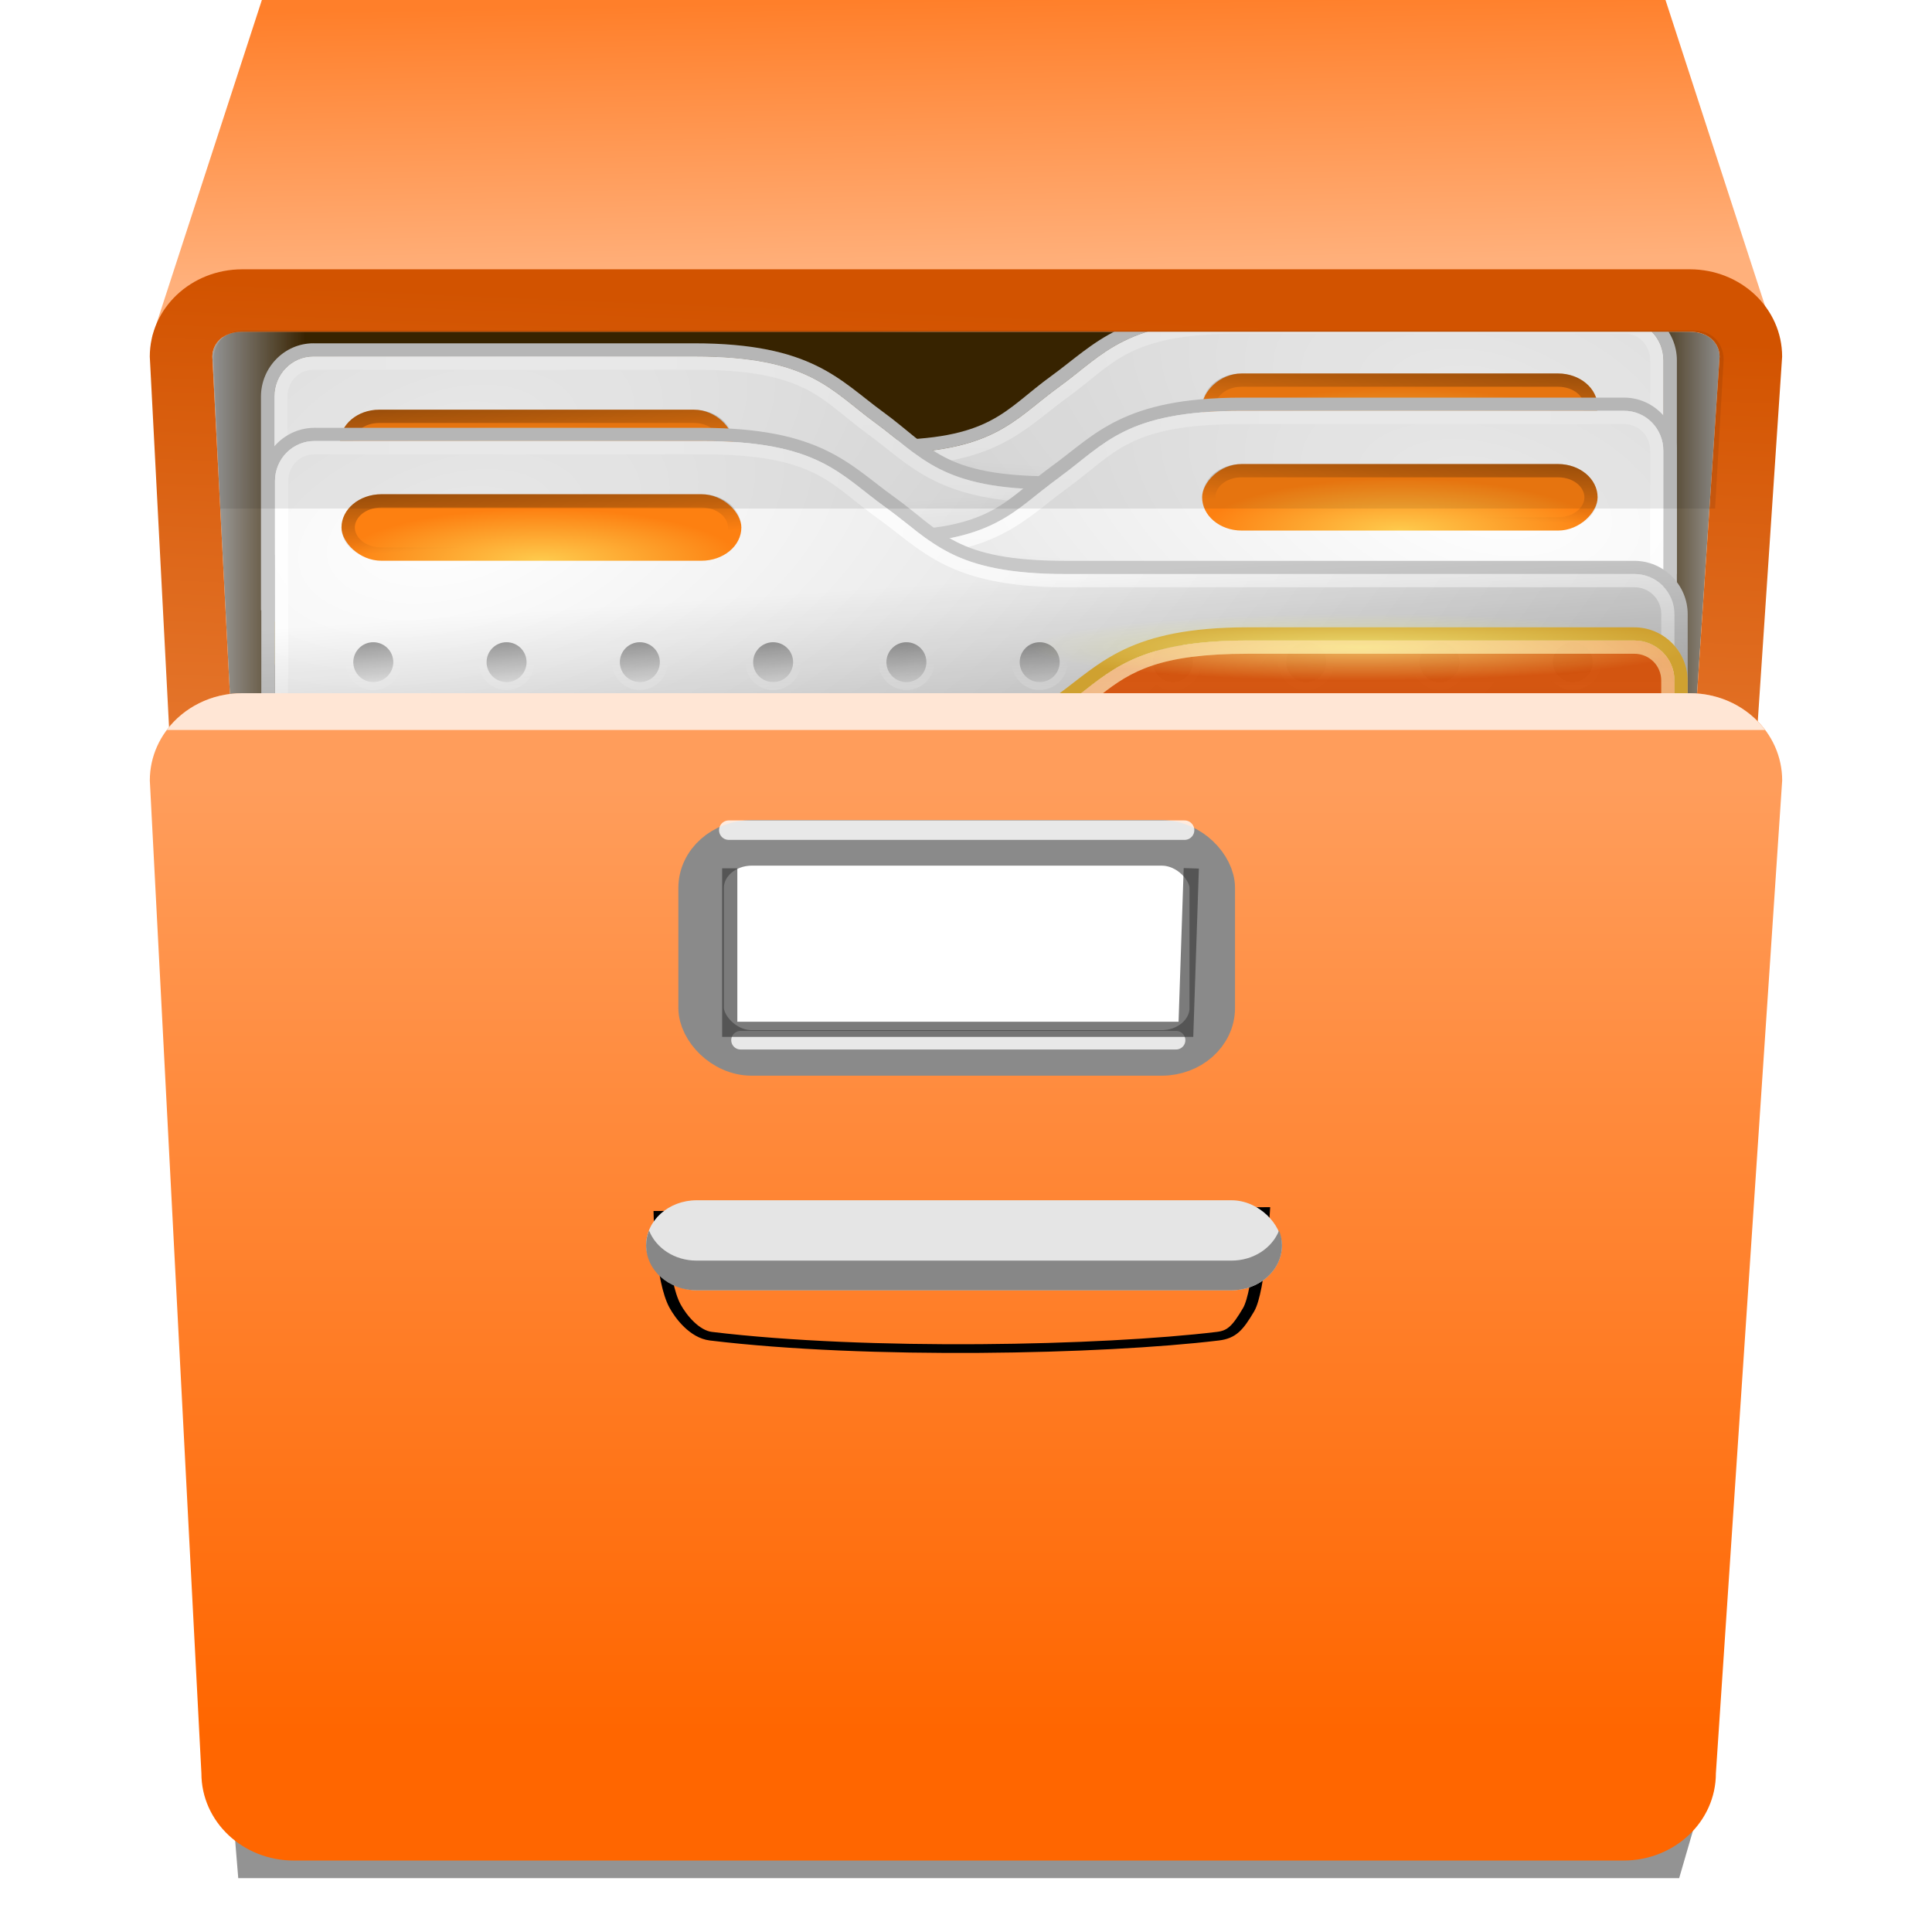 <?xml version="1.0" encoding="UTF-8" standalone="no"?>
<svg xmlns="http://www.w3.org/2000/svg" xmlns:xlink="http://www.w3.org/1999/xlink" width="128" height="128" enable-background="new" version="1.0">
  <defs>
    <path id="ae" fill="#c8c8c8" d="M146.344.594c-1.942 0-3.531 1.594-3.531 3.531v14.156h.906V4.125c0-1.465 1.157-2.656 2.625-2.656h25.625c7.798 0 9.145 2.203 12.219 4.406 3.074 2.203 4.362 4.406 11.938 4.406h37.656c1.468 0 2.656 1.192 2.656 2.656v5.344h.875V12.938c0-1.938-1.59-3.531-3.531-3.531H196.125c-7.404 0-8.2-1.952-11.406-4.25-2.947-2.112-4.786-4.562-12.75-4.562h-25.625z"/>
  </defs>
  <defs>
    <linearGradient xlink:href="#a" id="aa" x1="251.629" x2="252.95" y1="9.091" y2="81.865" gradientTransform="matrix(.246 0 0 .246 -.857 -2.236)" gradientUnits="userSpaceOnUse"/>
    <linearGradient id="a">
      <stop offset="0" stop-color="#ff7f2a"/>
      <stop offset="1" stop-color="#ffb07b"/>
    </linearGradient>
    <linearGradient xlink:href="#b" id="ac" x1="188.844" x2="602.25" y1="513.781" y2="513.781" gradientTransform="matrix(.242 0 0 .241 -31.548 -67.347)" gradientUnits="userSpaceOnUse"/>
    <linearGradient id="b">
      <stop offset="0" stop-color="#9f9f9f"/>
      <stop offset=".061" stop-color="#3d2600"/>
      <stop offset=".947" stop-color="#3d2600"/>
      <stop offset="1" stop-color="#9f9f9f"/>
    </linearGradient>
    <linearGradient id="G">
      <stop offset="0" stop-color="#fff"/>
      <stop offset="1" stop-color="#d2d2d2"/>
    </linearGradient>
    <linearGradient xlink:href="#c" id="af" x1="229" x2="229" y1="-73" y2="-19.386" gradientTransform="matrix(.883 0 0 .881 -24.954 65.803)" gradientUnits="userSpaceOnUse"/>
    <linearGradient id="c">
      <stop offset="0" stop-color="#fff"/>
      <stop offset="1" stop-color="#fff" stop-opacity="0"/>
    </linearGradient>
    <linearGradient id="H">
      <stop offset="0" stop-color="#fecb4d"/>
      <stop offset="1" stop-color="#fd8011"/>
    </linearGradient>
    <linearGradient xlink:href="#d" id="ai" x1="213.646" x2="214.201" y1="-13.802" y2="-7.26" gradientUnits="userSpaceOnUse"/>
    <linearGradient id="d">
      <stop offset="0"/>
      <stop offset="1" stop-opacity="0"/>
    </linearGradient>
    <linearGradient xlink:href="#c" id="aj" x1="248.5" x2="248.5" y1="4.594" y2="2.5" gradientTransform="translate(12)" gradientUnits="userSpaceOnUse"/>
    <linearGradient xlink:href="#d" id="ak" x1="213.646" x2="214.201" y1="-13.802" y2="-7.26" gradientUnits="userSpaceOnUse"/>
    <linearGradient xlink:href="#c" id="al" x1="248.5" x2="248.5" y1="4.594" y2="2.5" gradientTransform="translate(12)" gradientUnits="userSpaceOnUse"/>
    <linearGradient xlink:href="#d" id="am" x1="213.646" x2="214.201" y1="-13.802" y2="-7.26" gradientUnits="userSpaceOnUse"/>
    <linearGradient xlink:href="#c" id="an" x1="248.5" x2="248.5" y1="4.594" y2="2.5" gradientTransform="translate(12)" gradientUnits="userSpaceOnUse"/>
    <linearGradient xlink:href="#d" id="ao" x1="213.646" x2="214.201" y1="-13.802" y2="-7.26" gradientUnits="userSpaceOnUse"/>
    <linearGradient xlink:href="#c" id="ap" x1="248.5" x2="248.5" y1="4.594" y2="2.5" gradientTransform="translate(12)" gradientUnits="userSpaceOnUse"/>
    <linearGradient xlink:href="#d" id="aq" x1="213.646" x2="214.201" y1="-13.802" y2="-7.26" gradientUnits="userSpaceOnUse"/>
    <linearGradient xlink:href="#c" id="ar" x1="248.5" x2="248.5" y1="4.594" y2="2.5" gradientTransform="translate(12)" gradientUnits="userSpaceOnUse"/>
    <linearGradient xlink:href="#d" id="as" x1="213.646" x2="214.201" y1="-13.802" y2="-7.26" gradientUnits="userSpaceOnUse"/>
    <linearGradient xlink:href="#c" id="at" x1="248.5" x2="248.5" y1="4.594" y2="2.5" gradientTransform="translate(12)" gradientUnits="userSpaceOnUse"/>
    <linearGradient xlink:href="#d" id="au" x1="213.646" x2="214.201" y1="-13.802" y2="-7.26" gradientUnits="userSpaceOnUse"/>
    <linearGradient xlink:href="#c" id="av" x1="248.5" x2="248.5" y1="4.594" y2="2.5" gradientTransform="translate(12)" gradientUnits="userSpaceOnUse"/>
    <linearGradient xlink:href="#d" id="aw" x1="213.646" x2="214.201" y1="-13.802" y2="-7.26" gradientUnits="userSpaceOnUse"/>
    <linearGradient xlink:href="#c" id="ax" x1="248.5" x2="248.5" y1="4.594" y2="2.5" gradientTransform="translate(12)" gradientUnits="userSpaceOnUse"/>
    <linearGradient xlink:href="#d" id="ay" x1="213.646" x2="214.201" y1="-13.802" y2="-7.26" gradientUnits="userSpaceOnUse"/>
    <linearGradient xlink:href="#c" id="az" x1="248.5" x2="248.5" y1="4.594" y2="2.5" gradientTransform="translate(12)" gradientUnits="userSpaceOnUse"/>
    <linearGradient xlink:href="#d" id="aA" x1="213.646" x2="214.201" y1="-13.802" y2="-7.26" gradientUnits="userSpaceOnUse"/>
    <linearGradient xlink:href="#c" id="aB" x1="248.5" x2="248.5" y1="4.594" y2="2.5" gradientTransform="translate(12)" gradientUnits="userSpaceOnUse"/>
    <linearGradient xlink:href="#e" id="aC" x1="243.5" x2="243.5" y1="-60.517" y2="7" gradientTransform="matrix(.883 0 0 .881 -24.954 65.803)" gradientUnits="userSpaceOnUse"/>
    <linearGradient id="e">
      <stop offset="0" stop-color="#d24a00" stop-opacity=".941"/>
      <stop offset="1" stop-color="#e65100" stop-opacity=".686"/>
    </linearGradient>
    <linearGradient xlink:href="#f" id="aD" x1="279.5" x2="279.5" y1="8" y2="-2.547" gradientTransform="matrix(.883 0 0 .881 -24.954 65.803)" gradientUnits="userSpaceOnUse"/>
    <linearGradient id="f">
      <stop offset="0" stop-color="#787878"/>
      <stop offset="1" stop-color="#cfa130"/>
    </linearGradient>
    <linearGradient id="I">
      <stop offset="0" stop-color="#ffd12d"/>
      <stop offset="1" stop-color="#ffd12d" stop-opacity="0"/>
    </linearGradient>
    <linearGradient xlink:href="#g" id="aF" x1="243.5" x2="243.5" y1="-57.25" y2="12.011" gradientTransform="matrix(.883 0 0 .881 -24.954 65.803)" gradientUnits="userSpaceOnUse"/>
    <linearGradient id="g">
      <stop offset="0" stop-color="#ffd369"/>
      <stop offset="1" stop-color="#ffc12d" stop-opacity="0"/>
    </linearGradient>
    <linearGradient xlink:href="#h" id="aH" x1="261" x2="261" y1="9.001" y2="3.744" gradientTransform="matrix(.883 0 0 .881 -24.954 65.803)" gradientUnits="userSpaceOnUse"/>
    <linearGradient id="h">
      <stop offset="0" stop-color="#cd7317"/>
      <stop offset="1" stop-color="#cd7317" stop-opacity="0"/>
    </linearGradient>
    <linearGradient id="J">
      <stop offset="0" stop-color="#fff"/>
      <stop offset="1" stop-color="#fff" stop-opacity="0"/>
    </linearGradient>
    <linearGradient xlink:href="#i" id="aL" x1="402.125" x2="403" y1="-33.75" y2="-20.375" gradientTransform="matrix(.883 0 0 .881 -194.501 26.145)" gradientUnits="userSpaceOnUse"/>
    <linearGradient id="i">
      <stop offset="0"/>
      <stop offset="1" stop-opacity="0"/>
    </linearGradient>
    <linearGradient id="K">
      <stop offset="0" stop-color="#ff9"/>
      <stop offset="1" stop-color="#ff9" stop-opacity="0"/>
    </linearGradient>
    <linearGradient xlink:href="#i" id="aN" x1="245" x2="243.5" y1="-30.25" y2="-52.5" gradientTransform="matrix(.883 0 0 .881 -24.954 56.99)" gradientUnits="userSpaceOnUse"/>
    <linearGradient xlink:href="#j" id="aO" x1="395.556" x2="407.806" y1="793.972" y2="494.967" gradientTransform="matrix(.242 0 0 .241 -31.548 -98.607)" gradientUnits="userSpaceOnUse"/>
    <linearGradient id="j">
      <stop offset="0" stop-color="#ffa467"/>
      <stop offset="1" stop-color="#d25300"/>
    </linearGradient>
    <linearGradient xlink:href="#k" id="aP" x1="395.556" x2="395.556" y1="769.012" y2="509.044" gradientTransform="matrix(.242 0 0 .241 -31.548 -70.523)" gradientUnits="userSpaceOnUse"/>
    <linearGradient id="k">
      <stop offset="0" stop-color="#f60"/>
      <stop offset="1" stop-color="#ff9d5b"/>
    </linearGradient>
    <linearGradient id="L">
      <stop offset="0" stop-color="#fff"/>
      <stop offset="1" stop-color="#d2d2d2"/>
    </linearGradient>
    <linearGradient xlink:href="#l" id="aR" x1="229" x2="229" y1="-73" y2="-19.386" gradientTransform="matrix(.883 0 0 .881 -24.954 65.803)" gradientUnits="userSpaceOnUse"/>
    <linearGradient id="l">
      <stop offset="0" stop-color="#fff"/>
      <stop offset="1" stop-color="#fff" stop-opacity="0"/>
    </linearGradient>
    <linearGradient id="M">
      <stop offset="0" stop-color="#fecb4d"/>
      <stop offset="1" stop-color="#fd8011"/>
    </linearGradient>
    <linearGradient xlink:href="#m" id="aU" x1="213.646" x2="214.201" y1="-13.802" y2="-7.26" gradientUnits="userSpaceOnUse"/>
    <linearGradient id="m">
      <stop offset="0"/>
      <stop offset="1" stop-opacity="0"/>
    </linearGradient>
    <linearGradient xlink:href="#l" id="aV" x1="248.5" x2="248.5" y1="4.594" y2="2.5" gradientTransform="translate(12)" gradientUnits="userSpaceOnUse"/>
    <linearGradient xlink:href="#m" id="aW" x1="213.646" x2="214.201" y1="-13.802" y2="-7.26" gradientUnits="userSpaceOnUse"/>
    <linearGradient xlink:href="#l" id="aX" x1="248.5" x2="248.5" y1="4.594" y2="2.5" gradientTransform="translate(12)" gradientUnits="userSpaceOnUse"/>
    <linearGradient xlink:href="#m" id="aY" x1="213.646" x2="214.201" y1="-13.802" y2="-7.26" gradientUnits="userSpaceOnUse"/>
    <linearGradient xlink:href="#l" id="aZ" x1="248.5" x2="248.5" y1="4.594" y2="2.5" gradientTransform="translate(12)" gradientUnits="userSpaceOnUse"/>
    <linearGradient xlink:href="#m" id="ba" x1="213.646" x2="214.201" y1="-13.802" y2="-7.26" gradientUnits="userSpaceOnUse"/>
    <linearGradient xlink:href="#l" id="bb" x1="248.5" x2="248.5" y1="4.594" y2="2.5" gradientTransform="translate(12)" gradientUnits="userSpaceOnUse"/>
    <linearGradient xlink:href="#m" id="bc" x1="213.646" x2="214.201" y1="-13.802" y2="-7.26" gradientUnits="userSpaceOnUse"/>
    <linearGradient xlink:href="#l" id="bd" x1="248.5" x2="248.5" y1="4.594" y2="2.5" gradientTransform="translate(12)" gradientUnits="userSpaceOnUse"/>
    <linearGradient xlink:href="#m" id="be" x1="213.646" x2="214.201" y1="-13.802" y2="-7.26" gradientUnits="userSpaceOnUse"/>
    <linearGradient xlink:href="#l" id="bf" x1="248.5" x2="248.5" y1="4.594" y2="2.5" gradientTransform="translate(12)" gradientUnits="userSpaceOnUse"/>
    <linearGradient xlink:href="#m" id="bg" x1="213.646" x2="214.201" y1="-13.802" y2="-7.26" gradientUnits="userSpaceOnUse"/>
    <linearGradient xlink:href="#l" id="bh" x1="248.5" x2="248.5" y1="4.594" y2="2.5" gradientTransform="translate(12)" gradientUnits="userSpaceOnUse"/>
    <linearGradient xlink:href="#m" id="bi" x1="213.646" x2="214.201" y1="-13.802" y2="-7.26" gradientUnits="userSpaceOnUse"/>
    <linearGradient xlink:href="#l" id="bj" x1="248.5" x2="248.5" y1="4.594" y2="2.5" gradientTransform="translate(12)" gradientUnits="userSpaceOnUse"/>
    <linearGradient xlink:href="#m" id="bk" x1="213.646" x2="214.201" y1="-13.802" y2="-7.26" gradientUnits="userSpaceOnUse"/>
    <linearGradient xlink:href="#l" id="bl" x1="248.5" x2="248.5" y1="4.594" y2="2.5" gradientTransform="translate(12)" gradientUnits="userSpaceOnUse"/>
    <linearGradient xlink:href="#m" id="bm" x1="213.646" x2="214.201" y1="-13.802" y2="-7.26" gradientUnits="userSpaceOnUse"/>
    <linearGradient xlink:href="#l" id="bn" x1="248.5" x2="248.5" y1="4.594" y2="2.5" gradientTransform="translate(12)" gradientUnits="userSpaceOnUse"/>
    <linearGradient xlink:href="#n" id="bo" x1="243.5" x2="243.5" y1="-60.517" y2="7" gradientTransform="matrix(.883 0 0 .881 -24.954 65.803)" gradientUnits="userSpaceOnUse"/>
    <linearGradient id="n">
      <stop offset="0" stop-color="#d24a00" stop-opacity=".941"/>
      <stop offset="1" stop-color="#e65100" stop-opacity=".686"/>
    </linearGradient>
    <linearGradient xlink:href="#o" id="bp" x1="279.5" x2="279.5" y1="8" y2="-2.547" gradientTransform="matrix(.883 0 0 .881 -24.954 65.803)" gradientUnits="userSpaceOnUse"/>
    <linearGradient id="o">
      <stop offset="0" stop-color="#787878"/>
      <stop offset="1" stop-color="#cfa130"/>
    </linearGradient>
    <linearGradient id="N">
      <stop offset="0" stop-color="#ffd12d"/>
      <stop offset="1" stop-color="#ffd12d" stop-opacity="0"/>
    </linearGradient>
    <linearGradient xlink:href="#p" id="br" x1="243.5" x2="243.5" y1="-57.25" y2="12.011" gradientTransform="matrix(.883 0 0 .881 -24.954 65.803)" gradientUnits="userSpaceOnUse"/>
    <linearGradient id="p">
      <stop offset="0" stop-color="#ffd369"/>
      <stop offset="1" stop-color="#ffc12d" stop-opacity="0"/>
    </linearGradient>
    <linearGradient xlink:href="#q" id="bt" x1="261" x2="261" y1="9.001" y2="3.744" gradientTransform="matrix(.883 0 0 .881 -24.954 65.803)" gradientUnits="userSpaceOnUse"/>
    <linearGradient id="q">
      <stop offset="0" stop-color="#cd7317"/>
      <stop offset="1" stop-color="#cd7317" stop-opacity="0"/>
    </linearGradient>
    <linearGradient id="O">
      <stop offset="0" stop-color="#fff"/>
      <stop offset="1" stop-color="#fff" stop-opacity="0"/>
    </linearGradient>
    <linearGradient xlink:href="#r" id="bx" x1="402.125" x2="403" y1="-33.75" y2="-20.375" gradientTransform="matrix(.883 0 0 .881 -194.501 26.145)" gradientUnits="userSpaceOnUse"/>
    <linearGradient id="r">
      <stop offset="0"/>
      <stop offset="1" stop-opacity="0"/>
    </linearGradient>
    <linearGradient id="P">
      <stop offset="0" stop-color="#ff9"/>
      <stop offset="1" stop-color="#ff9" stop-opacity="0"/>
    </linearGradient>
    <linearGradient xlink:href="#r" id="bz" x1="245" x2="243.5" y1="-30.25" y2="-52.5" gradientTransform="matrix(.883 0 0 .881 -24.954 56.99)" gradientUnits="userSpaceOnUse"/>
    <linearGradient id="Q">
      <stop offset="0" stop-color="#fff"/>
      <stop offset="1" stop-color="#d2d2d2"/>
    </linearGradient>
    <linearGradient xlink:href="#s" id="bB" x1="229" x2="229" y1="-73" y2="-19.386" gradientTransform="matrix(.883 0 0 .881 -24.954 65.803)" gradientUnits="userSpaceOnUse"/>
    <linearGradient id="s">
      <stop offset="0" stop-color="#fff"/>
      <stop offset="1" stop-color="#fff" stop-opacity="0"/>
    </linearGradient>
    <linearGradient id="R">
      <stop offset="0" stop-color="#fecb4d"/>
      <stop offset="1" stop-color="#fd8011"/>
    </linearGradient>
    <linearGradient xlink:href="#t" id="bE" x1="213.646" x2="214.201" y1="-13.802" y2="-7.26" gradientUnits="userSpaceOnUse"/>
    <linearGradient id="t">
      <stop offset="0"/>
      <stop offset="1" stop-opacity="0"/>
    </linearGradient>
    <linearGradient xlink:href="#s" id="bF" x1="248.5" x2="248.5" y1="4.594" y2="2.5" gradientTransform="translate(12)" gradientUnits="userSpaceOnUse"/>
    <linearGradient xlink:href="#t" id="bG" x1="213.646" x2="214.201" y1="-13.802" y2="-7.26" gradientUnits="userSpaceOnUse"/>
    <linearGradient xlink:href="#s" id="bH" x1="248.5" x2="248.5" y1="4.594" y2="2.5" gradientTransform="translate(12)" gradientUnits="userSpaceOnUse"/>
    <linearGradient xlink:href="#t" id="bI" x1="213.646" x2="214.201" y1="-13.802" y2="-7.26" gradientUnits="userSpaceOnUse"/>
    <linearGradient xlink:href="#s" id="bJ" x1="248.5" x2="248.5" y1="4.594" y2="2.5" gradientTransform="translate(12)" gradientUnits="userSpaceOnUse"/>
    <linearGradient xlink:href="#t" id="bK" x1="213.646" x2="214.201" y1="-13.802" y2="-7.26" gradientUnits="userSpaceOnUse"/>
    <linearGradient xlink:href="#s" id="bL" x1="248.5" x2="248.5" y1="4.594" y2="2.5" gradientTransform="translate(12)" gradientUnits="userSpaceOnUse"/>
    <linearGradient xlink:href="#t" id="bM" x1="213.646" x2="214.201" y1="-13.802" y2="-7.26" gradientUnits="userSpaceOnUse"/>
    <linearGradient xlink:href="#s" id="bN" x1="248.5" x2="248.5" y1="4.594" y2="2.5" gradientTransform="translate(12)" gradientUnits="userSpaceOnUse"/>
    <linearGradient xlink:href="#t" id="bO" x1="213.646" x2="214.201" y1="-13.802" y2="-7.26" gradientUnits="userSpaceOnUse"/>
    <linearGradient xlink:href="#s" id="bP" x1="248.5" x2="248.5" y1="4.594" y2="2.5" gradientTransform="translate(12)" gradientUnits="userSpaceOnUse"/>
    <linearGradient xlink:href="#t" id="bQ" x1="213.646" x2="214.201" y1="-13.802" y2="-7.26" gradientUnits="userSpaceOnUse"/>
    <linearGradient xlink:href="#s" id="bR" x1="248.5" x2="248.5" y1="4.594" y2="2.5" gradientTransform="translate(12)" gradientUnits="userSpaceOnUse"/>
    <linearGradient xlink:href="#t" id="bS" x1="213.646" x2="214.201" y1="-13.802" y2="-7.26" gradientUnits="userSpaceOnUse"/>
    <linearGradient xlink:href="#s" id="bT" x1="248.5" x2="248.5" y1="4.594" y2="2.5" gradientTransform="translate(12)" gradientUnits="userSpaceOnUse"/>
    <linearGradient xlink:href="#t" id="bU" x1="213.646" x2="214.201" y1="-13.802" y2="-7.26" gradientUnits="userSpaceOnUse"/>
    <linearGradient xlink:href="#s" id="bV" x1="248.5" x2="248.5" y1="4.594" y2="2.5" gradientTransform="translate(12)" gradientUnits="userSpaceOnUse"/>
    <linearGradient xlink:href="#t" id="bW" x1="213.646" x2="214.201" y1="-13.802" y2="-7.26" gradientUnits="userSpaceOnUse"/>
    <linearGradient xlink:href="#s" id="bX" x1="248.5" x2="248.5" y1="4.594" y2="2.5" gradientTransform="translate(12)" gradientUnits="userSpaceOnUse"/>
    <linearGradient xlink:href="#u" id="bY" x1="243.5" x2="243.5" y1="-60.517" y2="7" gradientTransform="matrix(.883 0 0 .881 -24.954 65.803)" gradientUnits="userSpaceOnUse"/>
    <linearGradient id="u">
      <stop offset="0" stop-color="#d24a00" stop-opacity=".941"/>
      <stop offset="1" stop-color="#e65100" stop-opacity=".686"/>
    </linearGradient>
    <linearGradient xlink:href="#v" id="bZ" x1="279.5" x2="279.5" y1="8" y2="-2.547" gradientTransform="matrix(.883 0 0 .881 -24.954 65.803)" gradientUnits="userSpaceOnUse"/>
    <linearGradient id="v">
      <stop offset="0" stop-color="#787878"/>
      <stop offset="1" stop-color="#cfa130"/>
    </linearGradient>
    <linearGradient id="S">
      <stop offset="0" stop-color="#ffd12d"/>
      <stop offset="1" stop-color="#ffd12d" stop-opacity="0"/>
    </linearGradient>
    <linearGradient xlink:href="#w" id="cb" x1="243.5" x2="243.5" y1="-57.25" y2="12.011" gradientTransform="matrix(.883 0 0 .881 -24.954 65.803)" gradientUnits="userSpaceOnUse"/>
    <linearGradient id="w">
      <stop offset="0" stop-color="#ffd369"/>
      <stop offset="1" stop-color="#ffc12d" stop-opacity="0"/>
    </linearGradient>
    <linearGradient xlink:href="#x" id="cd" x1="261" x2="261" y1="9.001" y2="3.744" gradientTransform="matrix(.883 0 0 .881 -24.954 65.803)" gradientUnits="userSpaceOnUse"/>
    <linearGradient id="x">
      <stop offset="0" stop-color="#cd7317"/>
      <stop offset="1" stop-color="#cd7317" stop-opacity="0"/>
    </linearGradient>
    <linearGradient id="T">
      <stop offset="0" stop-color="#fff"/>
      <stop offset="1" stop-color="#fff" stop-opacity="0"/>
    </linearGradient>
    <linearGradient xlink:href="#y" id="ch" x1="402.125" x2="403" y1="-33.75" y2="-20.375" gradientTransform="matrix(.883 0 0 .881 -194.501 26.145)" gradientUnits="userSpaceOnUse"/>
    <linearGradient id="y">
      <stop offset="0"/>
      <stop offset="1" stop-opacity="0"/>
    </linearGradient>
    <linearGradient id="U">
      <stop offset="0" stop-color="#ff9"/>
      <stop offset="1" stop-color="#ff9" stop-opacity="0"/>
    </linearGradient>
    <linearGradient xlink:href="#y" id="cj" x1="245" x2="243.5" y1="-30.25" y2="-52.5" gradientTransform="matrix(.883 0 0 .881 -24.954 56.99)" gradientUnits="userSpaceOnUse"/>
    <linearGradient id="V">
      <stop offset="0" stop-color="#fff"/>
      <stop offset="1" stop-color="#d2d2d2"/>
    </linearGradient>
    <linearGradient xlink:href="#z" id="cl" x1="229" x2="229" y1="-73" y2="-19.386" gradientTransform="matrix(.883 0 0 .881 -24.954 65.803)" gradientUnits="userSpaceOnUse"/>
    <linearGradient id="z">
      <stop offset="0" stop-color="#fff"/>
      <stop offset="1" stop-color="#fff" stop-opacity="0"/>
    </linearGradient>
    <linearGradient id="W">
      <stop offset="0" stop-color="#fecb4d"/>
      <stop offset="1" stop-color="#fd8011"/>
    </linearGradient>
    <linearGradient xlink:href="#A" id="co" x1="213.646" x2="214.201" y1="-13.802" y2="-7.26" gradientUnits="userSpaceOnUse"/>
    <linearGradient id="A">
      <stop offset="0"/>
      <stop offset="1" stop-opacity="0"/>
    </linearGradient>
    <linearGradient xlink:href="#z" id="cp" x1="248.5" x2="248.5" y1="4.594" y2="2.5" gradientTransform="translate(12)" gradientUnits="userSpaceOnUse"/>
    <linearGradient xlink:href="#A" id="cq" x1="213.646" x2="214.201" y1="-13.802" y2="-7.26" gradientUnits="userSpaceOnUse"/>
    <linearGradient xlink:href="#z" id="cr" x1="248.5" x2="248.5" y1="4.594" y2="2.5" gradientTransform="translate(12)" gradientUnits="userSpaceOnUse"/>
    <linearGradient xlink:href="#A" id="cs" x1="213.646" x2="214.201" y1="-13.802" y2="-7.26" gradientUnits="userSpaceOnUse"/>
    <linearGradient xlink:href="#z" id="ct" x1="248.5" x2="248.5" y1="4.594" y2="2.5" gradientTransform="translate(12)" gradientUnits="userSpaceOnUse"/>
    <linearGradient xlink:href="#A" id="cu" x1="213.646" x2="214.201" y1="-13.802" y2="-7.26" gradientUnits="userSpaceOnUse"/>
    <linearGradient xlink:href="#z" id="cv" x1="248.5" x2="248.5" y1="4.594" y2="2.5" gradientTransform="translate(12)" gradientUnits="userSpaceOnUse"/>
    <linearGradient xlink:href="#A" id="cw" x1="213.646" x2="214.201" y1="-13.802" y2="-7.26" gradientUnits="userSpaceOnUse"/>
    <linearGradient xlink:href="#z" id="cx" x1="248.5" x2="248.5" y1="4.594" y2="2.5" gradientTransform="translate(12)" gradientUnits="userSpaceOnUse"/>
    <linearGradient xlink:href="#A" id="cy" x1="213.646" x2="214.201" y1="-13.802" y2="-7.26" gradientUnits="userSpaceOnUse"/>
    <linearGradient xlink:href="#z" id="cz" x1="248.5" x2="248.5" y1="4.594" y2="2.5" gradientTransform="translate(12)" gradientUnits="userSpaceOnUse"/>
    <linearGradient xlink:href="#A" id="cA" x1="213.646" x2="214.201" y1="-13.802" y2="-7.26" gradientUnits="userSpaceOnUse"/>
    <linearGradient xlink:href="#z" id="cB" x1="248.5" x2="248.5" y1="4.594" y2="2.5" gradientTransform="translate(12)" gradientUnits="userSpaceOnUse"/>
    <linearGradient xlink:href="#A" id="cC" x1="213.646" x2="214.201" y1="-13.802" y2="-7.26" gradientUnits="userSpaceOnUse"/>
    <linearGradient xlink:href="#z" id="cD" x1="248.5" x2="248.5" y1="4.594" y2="2.5" gradientTransform="translate(12)" gradientUnits="userSpaceOnUse"/>
    <linearGradient xlink:href="#A" id="cE" x1="213.646" x2="214.201" y1="-13.802" y2="-7.26" gradientUnits="userSpaceOnUse"/>
    <linearGradient xlink:href="#z" id="cF" x1="248.5" x2="248.5" y1="4.594" y2="2.5" gradientTransform="translate(12)" gradientUnits="userSpaceOnUse"/>
    <linearGradient xlink:href="#A" id="cG" x1="213.646" x2="214.201" y1="-13.802" y2="-7.26" gradientUnits="userSpaceOnUse"/>
    <linearGradient xlink:href="#z" id="cH" x1="248.5" x2="248.5" y1="4.594" y2="2.5" gradientTransform="translate(12)" gradientUnits="userSpaceOnUse"/>
    <linearGradient xlink:href="#B" id="cI" x1="243.5" x2="243.5" y1="-60.517" y2="7" gradientTransform="matrix(.883 0 0 .881 -24.954 65.803)" gradientUnits="userSpaceOnUse"/>
    <linearGradient id="B">
      <stop offset="0" stop-color="#d24a00" stop-opacity=".941"/>
      <stop offset="1" stop-color="#e65100" stop-opacity=".686"/>
    </linearGradient>
    <linearGradient xlink:href="#C" id="cJ" x1="279.5" x2="279.5" y1="8" y2="-2.547" gradientTransform="matrix(.883 0 0 .881 -24.954 65.803)" gradientUnits="userSpaceOnUse"/>
    <linearGradient id="C">
      <stop offset="0" stop-color="#787878"/>
      <stop offset="1" stop-color="#cfa130"/>
    </linearGradient>
    <linearGradient id="X">
      <stop offset="0" stop-color="#ffd12d"/>
      <stop offset="1" stop-color="#ffd12d" stop-opacity="0"/>
    </linearGradient>
    <linearGradient xlink:href="#D" id="cL" x1="243.5" x2="243.5" y1="-57.25" y2="12.011" gradientTransform="matrix(.883 0 0 .881 -24.954 65.803)" gradientUnits="userSpaceOnUse"/>
    <linearGradient id="D">
      <stop offset="0" stop-color="#ffd369"/>
      <stop offset="1" stop-color="#ffc12d" stop-opacity="0"/>
    </linearGradient>
    <linearGradient xlink:href="#E" id="cN" x1="261" x2="261" y1="9.001" y2="3.744" gradientTransform="matrix(.883 0 0 .881 -24.954 65.803)" gradientUnits="userSpaceOnUse"/>
    <linearGradient id="E">
      <stop offset="0" stop-color="#cd7317"/>
      <stop offset="1" stop-color="#cd7317" stop-opacity="0"/>
    </linearGradient>
    <linearGradient id="Y">
      <stop offset="0" stop-color="#fff"/>
      <stop offset="1" stop-color="#fff" stop-opacity="0"/>
    </linearGradient>
    <linearGradient xlink:href="#F" id="cR" x1="402.125" x2="403" y1="-33.75" y2="-20.375" gradientTransform="matrix(.883 0 0 .881 -194.501 26.145)" gradientUnits="userSpaceOnUse"/>
    <linearGradient id="F">
      <stop offset="0"/>
      <stop offset="1" stop-opacity="0"/>
    </linearGradient>
    <linearGradient id="Z">
      <stop offset="0" stop-color="#ff9"/>
      <stop offset="1" stop-color="#ff9" stop-opacity="0"/>
    </linearGradient>
    <linearGradient xlink:href="#F" id="cT" x1="245" x2="243.5" y1="-30.25" y2="-52.5" gradientTransform="matrix(.883 0 0 .881 -24.954 56.99)" gradientUnits="userSpaceOnUse"/>
    <radialGradient xlink:href="#G" id="ad" cx="161.715" cy="28.718" r="52.5" fx="161.715" fy="28.718" gradientTransform="matrix(.228 .851 -1.606 .428 164.922 -142.693)" gradientUnits="userSpaceOnUse"/>
    <radialGradient xlink:href="#c" id="ag" cx="210.5" cy="-85.5" r="52.5" fx="210.5" fy="-85.5" gradientTransform="matrix(.749 0 0 .671 3.371 58.879)" gradientUnits="userSpaceOnUse"/>
    <radialGradient xlink:href="#H" id="ah" cx="403" cy="-16.5" r="15" fx="403" fy="-16.5" gradientTransform="matrix(.883 0 0 .23 -194.501 13.195)" gradientUnits="userSpaceOnUse"/>
    <radialGradient xlink:href="#I" id="aE" cx="257.5" cy="34" r="54.5" fx="257.5" fy="34" gradientTransform="matrix(1.272 0 0 .639 -125.088 50.255)" gradientUnits="userSpaceOnUse"/>
    <radialGradient xlink:href="#g" id="aG" cx="243.5" cy="36" r="56.5" fx="243.5" fy="36" gradientTransform="matrix(.696 0 0 .234 20.715 63.549)" gradientUnits="userSpaceOnUse"/>
    <radialGradient xlink:href="#J" id="aI" cx="268.602" cy="-81.517" r="56.5" fx="268.602" fy="-81.517" gradientTransform="matrix(.883 0 0 .429 -24.954 56.53)" gradientUnits="userSpaceOnUse"/>
    <radialGradient xlink:href="#g" id="aJ" cx="243.5" cy="36" r="56.5" fx="243.5" fy="36" gradientTransform="matrix(1.352 0 0 .515 -139.126 53.442)" gradientUnits="userSpaceOnUse"/>
    <radialGradient xlink:href="#g" id="aK" cx="239.602" cy="36" r="56.5" fx="239.602" fy="36" gradientTransform="matrix(.883 0 0 .429 -24.954 56.53)" gradientUnits="userSpaceOnUse"/>
    <radialGradient xlink:href="#K" id="aM" cx="287" cy="7.625" r="20.25" fx="287" fy="7.625" gradientTransform="matrix(1.079 0 0 .109 -94.078 14.299)" gradientUnits="userSpaceOnUse"/>
    <radialGradient xlink:href="#L" id="aQ" cx="161.715" cy="28.718" r="52.5" fx="161.715" fy="28.718" gradientTransform="matrix(.228 .851 -1.606 .428 164.922 -142.693)" gradientUnits="userSpaceOnUse"/>
    <radialGradient xlink:href="#l" id="aS" cx="210.5" cy="-85.5" r="52.5" fx="210.5" fy="-85.5" gradientTransform="matrix(.749 0 0 .671 3.371 58.879)" gradientUnits="userSpaceOnUse"/>
    <radialGradient xlink:href="#M" id="aT" cx="403" cy="-16.5" r="15" fx="403" fy="-16.5" gradientTransform="matrix(.883 0 0 .23 -194.501 13.195)" gradientUnits="userSpaceOnUse"/>
    <radialGradient xlink:href="#N" id="bq" cx="257.5" cy="34" r="54.5" fx="257.5" fy="34" gradientTransform="matrix(1.272 0 0 .639 -125.088 50.255)" gradientUnits="userSpaceOnUse"/>
    <radialGradient xlink:href="#p" id="bs" cx="243.5" cy="36" r="56.5" fx="243.5" fy="36" gradientTransform="matrix(.696 0 0 .234 20.715 63.549)" gradientUnits="userSpaceOnUse"/>
    <radialGradient xlink:href="#O" id="bu" cx="268.602" cy="-81.517" r="56.5" fx="268.602" fy="-81.517" gradientTransform="matrix(.883 0 0 .429 -24.954 56.53)" gradientUnits="userSpaceOnUse"/>
    <radialGradient xlink:href="#p" id="bv" cx="243.5" cy="36" r="56.5" fx="243.5" fy="36" gradientTransform="matrix(1.352 0 0 .515 -139.126 53.442)" gradientUnits="userSpaceOnUse"/>
    <radialGradient xlink:href="#p" id="bw" cx="239.602" cy="36" r="56.5" fx="239.602" fy="36" gradientTransform="matrix(.883 0 0 .429 -24.954 56.53)" gradientUnits="userSpaceOnUse"/>
    <radialGradient xlink:href="#P" id="by" cx="287" cy="7.625" r="20.25" fx="287" fy="7.625" gradientTransform="matrix(1.079 0 0 .109 -94.078 14.299)" gradientUnits="userSpaceOnUse"/>
    <radialGradient xlink:href="#Q" id="bA" cx="161.715" cy="28.718" r="52.5" fx="161.715" fy="28.718" gradientTransform="matrix(.228 .851 -1.606 .428 164.922 -142.693)" gradientUnits="userSpaceOnUse"/>
    <radialGradient xlink:href="#s" id="bC" cx="210.5" cy="-85.5" r="52.5" fx="210.5" fy="-85.5" gradientTransform="matrix(.749 0 0 .671 3.371 58.879)" gradientUnits="userSpaceOnUse"/>
    <radialGradient xlink:href="#R" id="bD" cx="403" cy="-16.5" r="15" fx="403" fy="-16.5" gradientTransform="matrix(.883 0 0 .23 -194.501 13.195)" gradientUnits="userSpaceOnUse"/>
    <radialGradient xlink:href="#S" id="ca" cx="257.5" cy="34" r="54.5" fx="257.5" fy="34" gradientTransform="matrix(1.272 0 0 .639 -125.088 50.255)" gradientUnits="userSpaceOnUse"/>
    <radialGradient xlink:href="#w" id="cc" cx="243.5" cy="36" r="56.5" fx="243.5" fy="36" gradientTransform="matrix(.696 0 0 .234 20.715 63.549)" gradientUnits="userSpaceOnUse"/>
    <radialGradient xlink:href="#T" id="ce" cx="268.602" cy="-81.517" r="56.5" fx="268.602" fy="-81.517" gradientTransform="matrix(.883 0 0 .429 -24.954 56.53)" gradientUnits="userSpaceOnUse"/>
    <radialGradient xlink:href="#w" id="cf" cx="243.5" cy="36" r="56.5" fx="243.5" fy="36" gradientTransform="matrix(1.352 0 0 .515 -139.126 53.442)" gradientUnits="userSpaceOnUse"/>
    <radialGradient xlink:href="#w" id="cg" cx="239.602" cy="36" r="56.5" fx="239.602" fy="36" gradientTransform="matrix(.883 0 0 .429 -24.954 56.53)" gradientUnits="userSpaceOnUse"/>
    <radialGradient xlink:href="#U" id="ci" cx="287" cy="7.625" r="20.25" fx="287" fy="7.625" gradientTransform="matrix(1.079 0 0 .109 -94.078 14.299)" gradientUnits="userSpaceOnUse"/>
    <radialGradient xlink:href="#V" id="ck" cx="161.715" cy="28.718" r="52.5" fx="161.715" fy="28.718" gradientTransform="matrix(.228 .851 -1.606 .428 164.922 -142.693)" gradientUnits="userSpaceOnUse"/>
    <radialGradient xlink:href="#z" id="cm" cx="210.5" cy="-85.5" r="52.5" fx="210.5" fy="-85.5" gradientTransform="matrix(.749 0 0 .671 3.371 58.879)" gradientUnits="userSpaceOnUse"/>
    <radialGradient xlink:href="#W" id="cn" cx="403" cy="-16.5" r="15" fx="403" fy="-16.5" gradientTransform="matrix(.883 0 0 .23 -194.501 13.195)" gradientUnits="userSpaceOnUse"/>
    <radialGradient xlink:href="#X" id="cK" cx="257.5" cy="34" r="54.5" fx="257.5" fy="34" gradientTransform="matrix(1.272 0 0 .639 -125.088 50.255)" gradientUnits="userSpaceOnUse"/>
    <radialGradient xlink:href="#D" id="cM" cx="243.5" cy="36" r="56.5" fx="243.5" fy="36" gradientTransform="matrix(.696 0 0 .234 20.715 63.549)" gradientUnits="userSpaceOnUse"/>
    <radialGradient xlink:href="#Y" id="cO" cx="268.602" cy="-81.517" r="56.5" fx="268.602" fy="-81.517" gradientTransform="matrix(.883 0 0 .429 -24.954 56.53)" gradientUnits="userSpaceOnUse"/>
    <radialGradient xlink:href="#D" id="cP" cx="243.5" cy="36" r="56.5" fx="243.5" fy="36" gradientTransform="matrix(1.352 0 0 .515 -139.126 53.442)" gradientUnits="userSpaceOnUse"/>
    <radialGradient xlink:href="#D" id="cQ" cx="239.602" cy="36" r="56.5" fx="239.602" fy="36" gradientTransform="matrix(.883 0 0 .429 -24.954 56.53)" gradientUnits="userSpaceOnUse"/>
    <radialGradient xlink:href="#Z" id="cS" cx="287" cy="7.625" r="20.25" fx="287" fy="7.625" gradientTransform="matrix(1.079 0 0 .109 -94.078 14.299)" gradientUnits="userSpaceOnUse"/>
    <filter id="ab" width="1.115" height="2.415" x="-.057" y="-.708" color-interpolation-filters="sRGB">
      <feGaussianBlur stdDeviation="8.425"/>
    </filter>
    <filter id="cU" width="1.077" height="1.765" x="-.039" y="-.382" color-interpolation-filters="sRGB">
      <feGaussianBlur stdDeviation="6.667"/>
    </filter>
    <filter id="cV" width="1.195" height="1.594" x="-.098" y="-.297" color-interpolation-filters="sRGB">
      <feGaussianBlur stdDeviation="6.861"/>
    </filter>
  </defs>
  <g transform="translate(5e-7 2e-7)">
    <path fill="url(#aa)" fill-rule="evenodd" d="M10.067 22.364 17.35 2.3e-7h92.994l7.003 21.525-107.279.839z"/>
    <path fill-rule="evenodd" d="m212.857 788.076 1.429 28.571h347.143l4.286-24.286-352.857-4.286z" filter="url(#ab)" opacity=".65" transform="matrix(.275 0 0 .167 -43.144 -11.948)"/>
    <path fill="url(#ac)" d="M16.053 21.978c-1.284 0-1.977.784-1.985 1.635-0.0.005 0 .01 0 .015l3.412 65.564c.004.07.007.141.007.211 0 .857.688 1.642 1.985 1.642h88.084c1.297 0 1.978-.779 1.978-1.642.002-.091.007-.181.015-.271l4.378-65.504v-.007c-.004-.854-.698-1.642-1.985-1.642H16.053z" enable-background="accumulate" overflow="visible" style="marker:none"/>
    <g transform="matrix(-.989 0 0 1 252.34 19.75)">
      <path fill="url(#ad)" d="M146.344 1.469c-1.468 0-2.625 1.192-2.625 2.656v14.156h92.719V12.938c0-1.465-1.189-2.656-2.656-2.656H196.125c-7.576 0-8.864-2.203-11.938-4.406-3.074-2.203-4.421-4.406-12.219-4.406h-25.625z"/>
      <use xlink:href="#ae"/>
      <path fill="url(#af)" d="M146.344 1.469c-1.468 0-2.625 1.192-2.625 2.656v14.156h.875V4.125c0-.992.756-1.781 1.75-1.781h25.625c7.631 0 8.487 1.956 11.688 4.25 2.941 2.108 4.721 4.562 12.469 4.562h37.656c.994 0 1.781.79 1.781 1.781v5.344h.875V12.938c0-1.465-1.189-2.656-2.656-2.656H196.125c-7.576 0-8.864-2.203-11.938-4.406-3.074-2.203-4.421-4.406-12.219-4.406h-25.625z" opacity=".7"/>
      <path fill="url(#ag)" d="M146.344 1.469c-1.468 0-2.625 1.192-2.625 2.656v14.156h.875V4.125c0-.992.756-1.781 1.75-1.781h25.625c7.631 0 8.487 1.956 11.688 4.25 2.941 2.108 4.721 4.562 12.469 4.562h37.656c.994 0 1.781.79 1.781 1.781v5.344h.875V12.938c0-1.465-1.189-2.656-2.656-2.656H196.125c-7.576 0-8.864-2.203-11.938-4.406-3.074-2.203-4.421-4.406-12.219-4.406h-25.625z"/>
      <rect width="26.492" height="4.407" x="148.125" y="4.994" fill="url(#ah)" rx="2.649" ry="2.644"/>
      <g transform="matrix(.883 0 0 .881 -79.79 13.918)">
        <path fill="url(#ai)" d="M217.25-10.75c0 1.381-1.119 2.5-2.5 2.5s-2.5-1.119-2.5-2.5c0-1.381 1.119-2.5 2.5-2.5s2.5 1.119 2.5 2.5z" opacity=".4" transform="matrix(.6 0 0 .6 131.65 8.95)"/>
        <path fill="url(#aj)" d="M260.5.406c-1.153-1e-8-2.094.941-2.094 2.094 0 1.153.941 2.094 2.094 2.094 1.153 1e-7 2.094-.941 2.094-2.094-0-1.153-.941-2.094-2.094-2.094zM260.5 1c.828 0 1.5.672 1.5 1.5s-.672 1.5-1.5 1.5-1.5-.672-1.5-1.5.672-1.5 1.5-1.5z" opacity=".4"/>
        <g transform="translate(10)">
          <path fill="url(#ak)" d="M217.25-10.75c0 1.381-1.119 2.5-2.5 2.5s-2.5-1.119-2.5-2.5c0-1.381 1.119-2.5 2.5-2.5s2.5 1.119 2.5 2.5z" opacity=".4" transform="matrix(.6 0 0 .6 131.65 8.95)"/>
          <path fill="url(#al)" d="M260.5.406c-1.153-1e-8-2.094.941-2.094 2.094 0 1.153.941 2.094 2.094 2.094 1.153 1e-7 2.094-.941 2.094-2.094-0-1.153-.941-2.094-2.094-2.094zM260.5 1c.828 0 1.5.672 1.5 1.5s-.672 1.5-1.5 1.5-1.5-.672-1.5-1.5.672-1.5 1.5-1.5z" opacity=".4"/>
        </g>
        <g transform="translate(20)">
          <path fill="url(#am)" d="M217.25-10.75c0 1.381-1.119 2.5-2.5 2.5s-2.5-1.119-2.5-2.5c0-1.381 1.119-2.5 2.5-2.5s2.5 1.119 2.5 2.5z" opacity=".4" transform="matrix(.6 0 0 .6 131.65 8.95)"/>
          <path fill="url(#an)" d="M260.5.406c-1.153-1e-8-2.094.941-2.094 2.094 0 1.153.941 2.094 2.094 2.094 1.153 1e-7 2.094-.941 2.094-2.094-0-1.153-.941-2.094-2.094-2.094zM260.5 1c.828 0 1.5.672 1.5 1.5s-.672 1.5-1.5 1.5-1.5-.672-1.5-1.5.672-1.5 1.5-1.5z" opacity=".4"/>
        </g>
        <g transform="translate(30)">
          <path fill="url(#ao)" d="M217.25-10.75c0 1.381-1.119 2.5-2.5 2.5s-2.5-1.119-2.5-2.5c0-1.381 1.119-2.5 2.5-2.5s2.5 1.119 2.5 2.5z" opacity=".4" transform="matrix(.6 0 0 .6 131.65 8.95)"/>
          <path fill="url(#ap)" d="M260.5.406c-1.153-1e-8-2.094.941-2.094 2.094 0 1.153.941 2.094 2.094 2.094 1.153 1e-7 2.094-.941 2.094-2.094-0-1.153-.941-2.094-2.094-2.094zM260.5 1c.828 0 1.5.672 1.5 1.5s-.672 1.5-1.5 1.5-1.5-.672-1.5-1.5.672-1.5 1.5-1.5z" opacity=".4"/>
        </g>
        <g transform="translate(40)">
          <path fill="url(#aq)" d="M217.25-10.75c0 1.381-1.119 2.5-2.5 2.5s-2.5-1.119-2.5-2.5c0-1.381 1.119-2.5 2.5-2.5s2.5 1.119 2.5 2.5z" opacity=".4" transform="matrix(.6 0 0 .6 131.65 8.95)"/>
          <path fill="url(#ar)" d="M260.5.406c-1.153-1e-8-2.094.941-2.094 2.094 0 1.153.941 2.094 2.094 2.094 1.153 1e-7 2.094-.941 2.094-2.094-0-1.153-.941-2.094-2.094-2.094zM260.5 1c.828 0 1.5.672 1.5 1.5s-.672 1.5-1.5 1.5-1.5-.672-1.5-1.5.672-1.5 1.5-1.5z" opacity=".4"/>
        </g>
        <g transform="translate(50)">
          <path fill="url(#as)" d="M217.25-10.75c0 1.381-1.119 2.5-2.5 2.5s-2.5-1.119-2.5-2.5c0-1.381 1.119-2.5 2.5-2.5s2.5 1.119 2.5 2.5z" opacity=".4" transform="matrix(.6 0 0 .6 131.65 8.95)"/>
          <path fill="url(#at)" d="M260.5.406c-1.153-1e-8-2.094.941-2.094 2.094 0 1.153.941 2.094 2.094 2.094 1.153 1e-7 2.094-.941 2.094-2.094-0-1.153-.941-2.094-2.094-2.094zM260.5 1c.828 0 1.5.672 1.5 1.5s-.672 1.5-1.5 1.5-1.5-.672-1.5-1.5.672-1.5 1.5-1.5z" opacity=".4"/>
        </g>
        <g transform="translate(60)">
          <path fill="url(#au)" d="M217.25-10.75c0 1.381-1.119 2.5-2.5 2.5s-2.5-1.119-2.5-2.5c0-1.381 1.119-2.5 2.5-2.5s2.5 1.119 2.5 2.5z" opacity=".4" transform="matrix(.6 0 0 .6 131.65 8.95)"/>
          <path fill="url(#av)" d="M260.5.406c-1.153-1e-8-2.094.941-2.094 2.094 0 1.153.941 2.094 2.094 2.094 1.153 1e-7 2.094-.941 2.094-2.094-0-1.153-.941-2.094-2.094-2.094zM260.5 1c.828 0 1.5.672 1.5 1.5s-.672 1.5-1.5 1.5-1.5-.672-1.5-1.5.672-1.5 1.5-1.5z" opacity=".4"/>
        </g>
        <g transform="translate(70)">
          <path fill="url(#aw)" d="M217.25-10.75c0 1.381-1.119 2.5-2.5 2.5s-2.5-1.119-2.5-2.5c0-1.381 1.119-2.5 2.5-2.5s2.5 1.119 2.5 2.5z" opacity=".4" transform="matrix(.6 0 0 .6 131.65 8.95)"/>
          <path fill="url(#ax)" d="M260.5.406c-1.153-1e-8-2.094.941-2.094 2.094 0 1.153.941 2.094 2.094 2.094 1.153 1e-7 2.094-.941 2.094-2.094-0-1.153-.941-2.094-2.094-2.094zM260.5 1c.828 0 1.5.672 1.5 1.5s-.672 1.5-1.5 1.5-1.5-.672-1.5-1.5.672-1.5 1.5-1.5z" opacity=".4"/>
        </g>
        <g transform="translate(80)">
          <path fill="url(#ay)" d="M217.25-10.75c0 1.381-1.119 2.5-2.5 2.5s-2.5-1.119-2.5-2.5c0-1.381 1.119-2.5 2.5-2.5s2.5 1.119 2.5 2.5z" opacity=".4" transform="matrix(.6 0 0 .6 131.65 8.95)"/>
          <path fill="url(#az)" d="M260.5.406c-1.153-1e-8-2.094.941-2.094 2.094 0 1.153.941 2.094 2.094 2.094 1.153 1e-7 2.094-.941 2.094-2.094-0-1.153-.941-2.094-2.094-2.094zM260.5 1c.828 0 1.5.672 1.5 1.5s-.672 1.5-1.5 1.5-1.5-.672-1.5-1.5.672-1.5 1.5-1.5z" opacity=".4"/>
        </g>
        <g transform="translate(90)">
          <path fill="url(#aA)" d="M217.25-10.75c0 1.381-1.119 2.5-2.5 2.5s-2.5-1.119-2.5-2.5c0-1.381 1.119-2.5 2.5-2.5s2.5 1.119 2.5 2.5z" opacity=".4" transform="matrix(.6 0 0 .6 131.65 8.95)"/>
          <path fill="url(#aB)" d="M260.5.406c-1.153-1e-8-2.094.941-2.094 2.094 0 1.153.941 2.094 2.094 2.094 1.153 1e-7 2.094-.941 2.094-2.094-0-1.153-.941-2.094-2.094-2.094zM260.5 1c.828 0 1.5.672 1.5 1.5s-.672 1.5-1.5 1.5-1.5-.672-1.5-1.5.672-1.5 1.5-1.5z" opacity=".4"/>
        </g>
      </g>
      <path fill="url(#aC)" d="M208.188 14.688c-6.823 0-8.763 1.696-11.188 3.594h39.438v-.938c0-1.465-1.189-2.656-2.656-2.656H208.188z"/>
      <path fill="url(#aD)" d="M208.188 13.812c-7.846 0-9.753 2.378-12.625 4.469H197c2.425-1.898 4.365-3.594 11.188-3.594h25.594c1.468 0 2.656 1.192 2.656 2.656v.938h.875v-.938c0-1.938-1.59-3.531-3.531-3.531H208.188z"/>
      <path fill="url(#aE)" d="M208.188 14.688c-6.823 0-8.763 1.696-11.188 3.594h39.438v-.938c0-1.465-1.189-2.656-2.656-2.656H208.188z"/>
      <path fill="url(#aF)" d="M208.188 14.688c-6.823 0-8.763 1.696-11.188 3.594h1.438c1.996-1.565 3.907-2.719 9.75-2.719h25.594c.994 0 1.781.79 1.781 1.781v.938h.875v-.938c0-1.465-1.189-2.656-2.656-2.656H208.188z" opacity=".451"/>
      <path fill="url(#aG)" d="M208.188 14.688c-6.823 0-8.763 1.696-11.188 3.594h39.438v-.938c0-1.465-1.189-2.656-2.656-2.656H208.188z"/>
      <path fill="url(#aH)" d="M208.188 14.688c-6.823 0-8.763 1.696-11.188 3.594h39.438v-.938c0-1.465-1.189-2.656-2.656-2.656H208.188z"/>
      <path fill="url(#aI)" d="M208.188 14.688c-6.823 0-8.763 1.696-11.188 3.594h1.438c1.996-1.565 3.907-2.719 9.75-2.719h25.594c.994 0 1.781.79 1.781 1.781v.938h.875v-.938c0-1.465-1.189-2.656-2.656-2.656H208.188z" opacity=".6"/>
      <path fill="url(#aJ)" d="M208.188 14.688c-6.823 0-8.763 1.696-11.188 3.594h39.438v-.938c0-1.465-1.189-2.656-2.656-2.656H208.188z" opacity=".412"/>
      <path fill="url(#aK)" d="M208.188 14.688c-6.823 0-8.763 1.696-11.188 3.594h1.438c1.996-1.565 3.907-2.719 9.75-2.719h25.594c.994 0 1.781.79 1.781 1.781v.938h.875v-.938c0-1.465-1.189-2.656-2.656-2.656H208.188z" opacity=".863"/>
      <path fill="url(#aL)" d="M150.774 4.994c-1.468 0-2.649.983-2.649 2.203 0 1.221 1.182 2.203 2.649 2.203h21.193c1.468 0 2.649-.983 2.649-2.203 0-1.221-1.182-2.203-2.649-2.203h-21.193zm0 .881h21.193c1.073 0 1.766.669 1.766 1.322 0 .653-.693 1.322-1.766 1.322h-21.193c-1.073 0-1.766-.669-1.766-1.322 0-.653.693-1.322 1.766-1.322z"/>
      <path fill="url(#aM)" d="M237.535 15.129c0 1.217-9.785 2.203-21.856 2.203s-21.856-.986-21.856-2.203c0-1.217 9.785-2.203 21.856-2.203s21.856.986 21.856 2.203z" opacity=".6"/>
      <path fill="url(#aN)" d="M146.344.594c-1.942 0-3.531 1.594-3.531 3.531v14.156h52.75c2.872-2.091 4.779-4.469 12.625-4.469h25.594c1.95 0 3.531 1.585 3.531 3.531V12.938c0-1.938-1.59-3.531-3.531-3.531H196.125c-7.404 0-8.2-1.952-11.406-4.25-2.947-2.112-4.786-4.562-12.75-4.562h-25.625z" opacity=".348"/>
    </g>
    <path fill="url(#aO)" d="M16.053 17.842c-3.395 0-6.129 2.582-6.129 5.786L13.343 89.402c0 3.203 2.734 5.778 6.129 5.778h88.084c3.395 0 6.122-2.575 6.122-5.778l4.393-65.775c0-3.203-2.734-5.786-6.129-5.786H16.053zm0 4.136h95.889c1.287 0 1.981.789 1.985 1.642v.007l-4.378 65.504c-.008.09-.013.181-.015.271 0 .863-.68 1.642-1.978 1.642H19.473c-1.297 0-1.985-.786-1.985-1.642-.001-.07-.003-.141-.007-.211l-3.412-65.564c0-.005-0-.01 0-.015.008-.851.702-1.635 1.985-1.635z" enable-background="accumulate" overflow="visible" style="marker:none"/>
    <path fill="url(#aP)" d="M16.055 45.926h95.891c3.395 0 6.128 2.579 6.128 5.782l-4.392 65.776c0 3.203-2.733 5.782-6.128 5.782H19.471c-3.395 0-6.128-2.579-6.128-5.782L9.926 51.709c0-3.203 2.733-5.782 6.128-5.782z" enable-background="accumulate" overflow="visible" style="marker:none"/>
    <g transform="matrix(.984 0 0 1 -123.238 22.15)">
      <path fill="url(#aQ)" d="M146.344 1.469c-1.468 0-2.625 1.192-2.625 2.656v14.156h92.719V12.938c0-1.465-1.189-2.656-2.656-2.656H196.125c-7.576 0-8.864-2.203-11.938-4.406-3.074-2.203-4.421-4.406-12.219-4.406h-25.625z"/>
      <use xlink:href="#ae"/>
      <path fill="url(#aR)" d="M146.344 1.469c-1.468 0-2.625 1.192-2.625 2.656v14.156h.875V4.125c0-.992.756-1.781 1.75-1.781h25.625c7.631 0 8.487 1.956 11.688 4.25 2.941 2.108 4.721 4.562 12.469 4.562h37.656c.994 0 1.781.79 1.781 1.781v5.344h.875V12.938c0-1.465-1.189-2.656-2.656-2.656H196.125c-7.576 0-8.864-2.203-11.938-4.406-3.074-2.203-4.421-4.406-12.219-4.406h-25.625z" opacity=".7"/>
      <path fill="url(#aS)" d="M146.344 1.469c-1.468 0-2.625 1.192-2.625 2.656v14.156h.875V4.125c0-.992.756-1.781 1.75-1.781h25.625c7.631 0 8.487 1.956 11.688 4.25 2.941 2.108 4.721 4.562 12.469 4.562h37.656c.994 0 1.781.79 1.781 1.781v5.344h.875V12.938c0-1.465-1.189-2.656-2.656-2.656H196.125c-7.576 0-8.864-2.203-11.938-4.406-3.074-2.203-4.421-4.406-12.219-4.406h-25.625z"/>
      <rect width="26.492" height="4.407" x="148.125" y="4.994" fill="url(#aT)" rx="2.649" ry="2.644"/>
      <g transform="matrix(.883 0 0 .881 -79.79 13.918)">
        <path fill="url(#aU)" d="M217.25-10.75c0 1.381-1.119 2.5-2.5 2.5s-2.5-1.119-2.5-2.5c0-1.381 1.119-2.5 2.5-2.5s2.5 1.119 2.5 2.5z" opacity=".4" transform="matrix(.6 0 0 .6 131.65 8.95)"/>
        <path fill="url(#aV)" d="M260.5.406c-1.153-1e-8-2.094.941-2.094 2.094 0 1.153.941 2.094 2.094 2.094 1.153 1e-7 2.094-.941 2.094-2.094-0-1.153-.941-2.094-2.094-2.094zM260.5 1c.828 0 1.5.672 1.5 1.5s-.672 1.5-1.5 1.5-1.5-.672-1.5-1.5.672-1.5 1.5-1.5z" opacity=".4"/>
        <g transform="translate(10)">
          <path fill="url(#aW)" d="M217.25-10.75c0 1.381-1.119 2.5-2.5 2.5s-2.5-1.119-2.5-2.5c0-1.381 1.119-2.5 2.5-2.5s2.5 1.119 2.5 2.5z" opacity=".4" transform="matrix(.6 0 0 .6 131.65 8.95)"/>
          <path fill="url(#aX)" d="M260.5.406c-1.153-1e-8-2.094.941-2.094 2.094 0 1.153.941 2.094 2.094 2.094 1.153 1e-7 2.094-.941 2.094-2.094-0-1.153-.941-2.094-2.094-2.094zM260.5 1c.828 0 1.5.672 1.5 1.5s-.672 1.5-1.5 1.5-1.5-.672-1.5-1.5.672-1.5 1.5-1.5z" opacity=".4"/>
        </g>
        <g transform="translate(20)">
          <path fill="url(#aY)" d="M217.25-10.75c0 1.381-1.119 2.5-2.5 2.5s-2.5-1.119-2.5-2.5c0-1.381 1.119-2.5 2.5-2.5s2.5 1.119 2.5 2.5z" opacity=".4" transform="matrix(.6 0 0 .6 131.65 8.95)"/>
          <path fill="url(#aZ)" d="M260.5.406c-1.153-1e-8-2.094.941-2.094 2.094 0 1.153.941 2.094 2.094 2.094 1.153 1e-7 2.094-.941 2.094-2.094-0-1.153-.941-2.094-2.094-2.094zM260.5 1c.828 0 1.5.672 1.5 1.5s-.672 1.5-1.5 1.5-1.5-.672-1.5-1.5.672-1.5 1.5-1.5z" opacity=".4"/>
        </g>
        <g transform="translate(30)">
          <path fill="url(#ba)" d="M217.25-10.75c0 1.381-1.119 2.5-2.5 2.5s-2.5-1.119-2.5-2.5c0-1.381 1.119-2.5 2.5-2.5s2.5 1.119 2.5 2.5z" opacity=".4" transform="matrix(.6 0 0 .6 131.65 8.95)"/>
          <path fill="url(#bb)" d="M260.5.406c-1.153-1e-8-2.094.941-2.094 2.094 0 1.153.941 2.094 2.094 2.094 1.153 1e-7 2.094-.941 2.094-2.094-0-1.153-.941-2.094-2.094-2.094zM260.5 1c.828 0 1.5.672 1.5 1.5s-.672 1.5-1.5 1.5-1.5-.672-1.5-1.5.672-1.5 1.5-1.5z" opacity=".4"/>
        </g>
        <g transform="translate(40)">
          <path fill="url(#bc)" d="M217.25-10.75c0 1.381-1.119 2.5-2.5 2.5s-2.5-1.119-2.5-2.5c0-1.381 1.119-2.5 2.5-2.5s2.5 1.119 2.5 2.5z" opacity=".4" transform="matrix(.6 0 0 .6 131.65 8.95)"/>
          <path fill="url(#bd)" d="M260.5.406c-1.153-1e-8-2.094.941-2.094 2.094 0 1.153.941 2.094 2.094 2.094 1.153 1e-7 2.094-.941 2.094-2.094-0-1.153-.941-2.094-2.094-2.094zM260.5 1c.828 0 1.5.672 1.5 1.5s-.672 1.5-1.5 1.5-1.5-.672-1.5-1.5.672-1.5 1.5-1.5z" opacity=".4"/>
        </g>
        <g transform="translate(50)">
          <path fill="url(#be)" d="M217.25-10.75c0 1.381-1.119 2.5-2.5 2.5s-2.5-1.119-2.5-2.5c0-1.381 1.119-2.5 2.5-2.5s2.5 1.119 2.5 2.5z" opacity=".4" transform="matrix(.6 0 0 .6 131.65 8.95)"/>
          <path fill="url(#bf)" d="M260.5.406c-1.153-1e-8-2.094.941-2.094 2.094 0 1.153.941 2.094 2.094 2.094 1.153 1e-7 2.094-.941 2.094-2.094-0-1.153-.941-2.094-2.094-2.094zM260.5 1c.828 0 1.5.672 1.5 1.5s-.672 1.5-1.5 1.5-1.5-.672-1.5-1.5.672-1.5 1.5-1.5z" opacity=".4"/>
        </g>
        <g transform="translate(60)">
          <path fill="url(#bg)" d="M217.25-10.75c0 1.381-1.119 2.5-2.5 2.5s-2.5-1.119-2.5-2.5c0-1.381 1.119-2.5 2.5-2.5s2.5 1.119 2.5 2.5z" opacity=".4" transform="matrix(.6 0 0 .6 131.65 8.95)"/>
          <path fill="url(#bh)" d="M260.5.406c-1.153-1e-8-2.094.941-2.094 2.094 0 1.153.941 2.094 2.094 2.094 1.153 1e-7 2.094-.941 2.094-2.094-0-1.153-.941-2.094-2.094-2.094zM260.5 1c.828 0 1.5.672 1.5 1.5s-.672 1.5-1.5 1.5-1.5-.672-1.5-1.5.672-1.5 1.5-1.5z" opacity=".4"/>
        </g>
        <g transform="translate(70)">
          <path fill="url(#bi)" d="M217.25-10.75c0 1.381-1.119 2.5-2.5 2.5s-2.5-1.119-2.5-2.5c0-1.381 1.119-2.5 2.5-2.5s2.5 1.119 2.5 2.5z" opacity=".4" transform="matrix(.6 0 0 .6 131.65 8.95)"/>
          <path fill="url(#bj)" d="M260.5.406c-1.153-1e-8-2.094.941-2.094 2.094 0 1.153.941 2.094 2.094 2.094 1.153 1e-7 2.094-.941 2.094-2.094-0-1.153-.941-2.094-2.094-2.094zM260.5 1c.828 0 1.5.672 1.5 1.5s-.672 1.5-1.5 1.5-1.5-.672-1.5-1.5.672-1.5 1.5-1.5z" opacity=".4"/>
        </g>
        <g transform="translate(80)">
          <path fill="url(#bk)" d="M217.25-10.75c0 1.381-1.119 2.5-2.5 2.5s-2.5-1.119-2.5-2.5c0-1.381 1.119-2.5 2.5-2.5s2.5 1.119 2.5 2.5z" opacity=".4" transform="matrix(.6 0 0 .6 131.65 8.95)"/>
          <path fill="url(#bl)" d="M260.5.406c-1.153-1e-8-2.094.941-2.094 2.094 0 1.153.941 2.094 2.094 2.094 1.153 1e-7 2.094-.941 2.094-2.094-0-1.153-.941-2.094-2.094-2.094zM260.5 1c.828 0 1.5.672 1.5 1.5s-.672 1.5-1.5 1.5-1.5-.672-1.5-1.5.672-1.5 1.5-1.5z" opacity=".4"/>
        </g>
        <g transform="translate(90)">
          <path fill="url(#bm)" d="M217.25-10.75c0 1.381-1.119 2.5-2.5 2.5s-2.5-1.119-2.5-2.5c0-1.381 1.119-2.5 2.5-2.5s2.5 1.119 2.5 2.5z" opacity=".4" transform="matrix(.6 0 0 .6 131.65 8.95)"/>
          <path fill="url(#bn)" d="M260.5.406c-1.153-1e-8-2.094.941-2.094 2.094 0 1.153.941 2.094 2.094 2.094 1.153 1e-7 2.094-.941 2.094-2.094-0-1.153-.941-2.094-2.094-2.094zM260.5 1c.828 0 1.5.672 1.5 1.5s-.672 1.5-1.5 1.5-1.5-.672-1.5-1.5.672-1.5 1.5-1.5z" opacity=".4"/>
        </g>
      </g>
      <path fill="url(#bo)" d="M208.188 14.688c-6.823 0-8.763 1.696-11.188 3.594h39.438v-.938c0-1.465-1.189-2.656-2.656-2.656H208.188z"/>
      <path fill="url(#bp)" d="M208.188 13.812c-7.846 0-9.753 2.378-12.625 4.469H197c2.425-1.898 4.365-3.594 11.188-3.594h25.594c1.468 0 2.656 1.192 2.656 2.656v.938h.875v-.938c0-1.938-1.59-3.531-3.531-3.531H208.188z"/>
      <path fill="url(#bq)" d="M208.188 14.688c-6.823 0-8.763 1.696-11.188 3.594h39.438v-.938c0-1.465-1.189-2.656-2.656-2.656H208.188z"/>
      <path fill="url(#br)" d="M208.188 14.688c-6.823 0-8.763 1.696-11.188 3.594h1.438c1.996-1.565 3.907-2.719 9.75-2.719h25.594c.994 0 1.781.79 1.781 1.781v.938h.875v-.938c0-1.465-1.189-2.656-2.656-2.656H208.188z" opacity=".451"/>
      <path fill="url(#bs)" d="M208.188 14.688c-6.823 0-8.763 1.696-11.188 3.594h39.438v-.938c0-1.465-1.189-2.656-2.656-2.656H208.188z"/>
      <path fill="url(#bt)" d="M208.188 14.688c-6.823 0-8.763 1.696-11.188 3.594h39.438v-.938c0-1.465-1.189-2.656-2.656-2.656H208.188z"/>
      <path fill="url(#bu)" d="M208.188 14.688c-6.823 0-8.763 1.696-11.188 3.594h1.438c1.996-1.565 3.907-2.719 9.75-2.719h25.594c.994 0 1.781.79 1.781 1.781v.938h.875v-.938c0-1.465-1.189-2.656-2.656-2.656H208.188z" opacity=".6"/>
      <path fill="url(#bv)" d="M208.188 14.688c-6.823 0-8.763 1.696-11.188 3.594h39.438v-.938c0-1.465-1.189-2.656-2.656-2.656H208.188z" opacity=".412"/>
      <path fill="url(#bw)" d="M208.188 14.688c-6.823 0-8.763 1.696-11.188 3.594h1.438c1.996-1.565 3.907-2.719 9.75-2.719h25.594c.994 0 1.781.79 1.781 1.781v.938h.875v-.938c0-1.465-1.189-2.656-2.656-2.656H208.188z" opacity=".863"/>
      <path fill="url(#bx)" d="M150.774 4.994c-1.468 0-2.649.983-2.649 2.203 0 1.221 1.182 2.203 2.649 2.203h21.193c1.468 0 2.649-.983 2.649-2.203 0-1.221-1.182-2.203-2.649-2.203h-21.193zm0 .881h21.193c1.073 0 1.766.669 1.766 1.322 0 .653-.693 1.322-1.766 1.322h-21.193c-1.073 0-1.766-.669-1.766-1.322 0-.653.693-1.322 1.766-1.322z"/>
      <path fill="url(#by)" d="M237.535 15.129c0 1.217-9.785 2.203-21.856 2.203s-21.856-.986-21.856-2.203c0-1.217 9.785-2.203 21.856-2.203s21.856.986 21.856 2.203z" opacity=".6"/>
      <path fill="url(#bz)" d="M146.344.594c-1.942 0-3.531 1.594-3.531 3.531v14.156h52.75c2.872-2.091 4.779-4.469 12.625-4.469h25.594c1.95 0 3.531 1.585 3.531 3.531V12.938c0-1.938-1.59-3.531-3.531-3.531H196.125c-7.404 0-8.2-1.952-11.406-4.25-2.947-2.112-4.786-4.562-12.75-4.562h-25.625z" opacity=".348"/>
    </g>
    <g transform="matrix(-.989 0 0 1 252.34 25.75)">
      <path fill="url(#bA)" d="M146.344 1.469c-1.468 0-2.625 1.192-2.625 2.656v14.156h92.719V12.938c0-1.465-1.189-2.656-2.656-2.656H196.125c-7.576 0-8.864-2.203-11.938-4.406-3.074-2.203-4.421-4.406-12.219-4.406h-25.625z"/>
      <use xlink:href="#ae"/>
      <path fill="url(#bB)" d="M146.344 1.469c-1.468 0-2.625 1.192-2.625 2.656v14.156h.875V4.125c0-.992.756-1.781 1.75-1.781h25.625c7.631 0 8.487 1.956 11.688 4.25 2.941 2.108 4.721 4.562 12.469 4.562h37.656c.994 0 1.781.79 1.781 1.781v5.344h.875V12.938c0-1.465-1.189-2.656-2.656-2.656H196.125c-7.576 0-8.864-2.203-11.938-4.406-3.074-2.203-4.421-4.406-12.219-4.406h-25.625z" opacity=".7"/>
      <path fill="url(#bC)" d="M146.344 1.469c-1.468 0-2.625 1.192-2.625 2.656v14.156h.875V4.125c0-.992.756-1.781 1.75-1.781h25.625c7.631 0 8.487 1.956 11.688 4.25 2.941 2.108 4.721 4.562 12.469 4.562h37.656c.994 0 1.781.79 1.781 1.781v5.344h.875V12.938c0-1.465-1.189-2.656-2.656-2.656H196.125c-7.576 0-8.864-2.203-11.938-4.406-3.074-2.203-4.421-4.406-12.219-4.406h-25.625z"/>
      <rect width="26.492" height="4.407" x="148.125" y="4.994" fill="url(#bD)" rx="2.649" ry="2.644"/>
      <g transform="matrix(.883 0 0 .881 -79.79 13.918)">
        <path fill="url(#bE)" d="M217.25-10.75c0 1.381-1.119 2.5-2.5 2.5s-2.5-1.119-2.5-2.5c0-1.381 1.119-2.5 2.5-2.5s2.5 1.119 2.5 2.5z" opacity=".4" transform="matrix(.6 0 0 .6 131.65 8.95)"/>
        <path fill="url(#bF)" d="M260.5.406c-1.153-1e-8-2.094.941-2.094 2.094 0 1.153.941 2.094 2.094 2.094 1.153 1e-7 2.094-.941 2.094-2.094-0-1.153-.941-2.094-2.094-2.094zM260.5 1c.828 0 1.5.672 1.5 1.5s-.672 1.5-1.5 1.5-1.5-.672-1.5-1.5.672-1.5 1.5-1.5z" opacity=".4"/>
        <g transform="translate(10)">
          <path fill="url(#bG)" d="M217.25-10.75c0 1.381-1.119 2.5-2.5 2.5s-2.5-1.119-2.5-2.5c0-1.381 1.119-2.5 2.5-2.5s2.5 1.119 2.5 2.5z" opacity=".4" transform="matrix(.6 0 0 .6 131.65 8.95)"/>
          <path fill="url(#bH)" d="M260.5.406c-1.153-1e-8-2.094.941-2.094 2.094 0 1.153.941 2.094 2.094 2.094 1.153 1e-7 2.094-.941 2.094-2.094-0-1.153-.941-2.094-2.094-2.094zM260.5 1c.828 0 1.5.672 1.5 1.5s-.672 1.5-1.5 1.5-1.5-.672-1.5-1.5.672-1.5 1.5-1.5z" opacity=".4"/>
        </g>
        <g transform="translate(20)">
          <path fill="url(#bI)" d="M217.25-10.75c0 1.381-1.119 2.5-2.5 2.5s-2.5-1.119-2.5-2.5c0-1.381 1.119-2.5 2.5-2.5s2.5 1.119 2.5 2.5z" opacity=".4" transform="matrix(.6 0 0 .6 131.65 8.95)"/>
          <path fill="url(#bJ)" d="M260.5.406c-1.153-1e-8-2.094.941-2.094 2.094 0 1.153.941 2.094 2.094 2.094 1.153 1e-7 2.094-.941 2.094-2.094-0-1.153-.941-2.094-2.094-2.094zM260.5 1c.828 0 1.5.672 1.5 1.5s-.672 1.5-1.5 1.5-1.5-.672-1.5-1.5.672-1.5 1.5-1.5z" opacity=".4"/>
        </g>
        <g transform="translate(30)">
          <path fill="url(#bK)" d="M217.25-10.75c0 1.381-1.119 2.5-2.5 2.5s-2.5-1.119-2.5-2.5c0-1.381 1.119-2.5 2.5-2.5s2.5 1.119 2.5 2.5z" opacity=".4" transform="matrix(.6 0 0 .6 131.65 8.95)"/>
          <path fill="url(#bL)" d="M260.5.406c-1.153-1e-8-2.094.941-2.094 2.094 0 1.153.941 2.094 2.094 2.094 1.153 1e-7 2.094-.941 2.094-2.094-0-1.153-.941-2.094-2.094-2.094zM260.5 1c.828 0 1.5.672 1.5 1.5s-.672 1.5-1.5 1.5-1.5-.672-1.5-1.5.672-1.5 1.5-1.5z" opacity=".4"/>
        </g>
        <g transform="translate(40)">
          <path fill="url(#bM)" d="M217.25-10.75c0 1.381-1.119 2.5-2.5 2.5s-2.5-1.119-2.5-2.5c0-1.381 1.119-2.5 2.5-2.5s2.5 1.119 2.5 2.5z" opacity=".4" transform="matrix(.6 0 0 .6 131.65 8.95)"/>
          <path fill="url(#bN)" d="M260.5.406c-1.153-1e-8-2.094.941-2.094 2.094 0 1.153.941 2.094 2.094 2.094 1.153 1e-7 2.094-.941 2.094-2.094-0-1.153-.941-2.094-2.094-2.094zM260.5 1c.828 0 1.5.672 1.5 1.5s-.672 1.5-1.5 1.5-1.5-.672-1.5-1.5.672-1.5 1.5-1.5z" opacity=".4"/>
        </g>
        <g transform="translate(50)">
          <path fill="url(#bO)" d="M217.25-10.75c0 1.381-1.119 2.5-2.5 2.5s-2.5-1.119-2.5-2.5c0-1.381 1.119-2.5 2.5-2.5s2.5 1.119 2.5 2.5z" opacity=".4" transform="matrix(.6 0 0 .6 131.65 8.95)"/>
          <path fill="url(#bP)" d="M260.5.406c-1.153-1e-8-2.094.941-2.094 2.094 0 1.153.941 2.094 2.094 2.094 1.153 1e-7 2.094-.941 2.094-2.094-0-1.153-.941-2.094-2.094-2.094zM260.5 1c.828 0 1.5.672 1.5 1.5s-.672 1.5-1.5 1.5-1.5-.672-1.5-1.5.672-1.5 1.5-1.5z" opacity=".4"/>
        </g>
        <g transform="translate(60)">
          <path fill="url(#bQ)" d="M217.25-10.75c0 1.381-1.119 2.5-2.5 2.5s-2.5-1.119-2.5-2.5c0-1.381 1.119-2.5 2.5-2.5s2.5 1.119 2.5 2.5z" opacity=".4" transform="matrix(.6 0 0 .6 131.65 8.95)"/>
          <path fill="url(#bR)" d="M260.5.406c-1.153-1e-8-2.094.941-2.094 2.094 0 1.153.941 2.094 2.094 2.094 1.153 1e-7 2.094-.941 2.094-2.094-0-1.153-.941-2.094-2.094-2.094zM260.5 1c.828 0 1.5.672 1.5 1.5s-.672 1.5-1.5 1.5-1.5-.672-1.5-1.5.672-1.5 1.5-1.5z" opacity=".4"/>
        </g>
        <g transform="translate(70)">
          <path fill="url(#bS)" d="M217.25-10.75c0 1.381-1.119 2.5-2.5 2.5s-2.5-1.119-2.5-2.5c0-1.381 1.119-2.5 2.5-2.5s2.5 1.119 2.5 2.5z" opacity=".4" transform="matrix(.6 0 0 .6 131.65 8.95)"/>
          <path fill="url(#bT)" d="M260.5.406c-1.153-1e-8-2.094.941-2.094 2.094 0 1.153.941 2.094 2.094 2.094 1.153 1e-7 2.094-.941 2.094-2.094-0-1.153-.941-2.094-2.094-2.094zM260.5 1c.828 0 1.5.672 1.5 1.5s-.672 1.5-1.5 1.5-1.5-.672-1.5-1.5.672-1.5 1.5-1.5z" opacity=".4"/>
        </g>
        <g transform="translate(80)">
          <path fill="url(#bU)" d="M217.25-10.75c0 1.381-1.119 2.5-2.5 2.5s-2.5-1.119-2.5-2.5c0-1.381 1.119-2.5 2.5-2.5s2.5 1.119 2.5 2.5z" opacity=".4" transform="matrix(.6 0 0 .6 131.65 8.95)"/>
          <path fill="url(#bV)" d="M260.5.406c-1.153-1e-8-2.094.941-2.094 2.094 0 1.153.941 2.094 2.094 2.094 1.153 1e-7 2.094-.941 2.094-2.094-0-1.153-.941-2.094-2.094-2.094zM260.5 1c.828 0 1.5.672 1.5 1.5s-.672 1.5-1.5 1.5-1.5-.672-1.5-1.5.672-1.5 1.5-1.5z" opacity=".4"/>
        </g>
        <g transform="translate(90)">
          <path fill="url(#bW)" d="M217.25-10.75c0 1.381-1.119 2.5-2.5 2.5s-2.5-1.119-2.5-2.5c0-1.381 1.119-2.5 2.5-2.5s2.5 1.119 2.5 2.5z" opacity=".4" transform="matrix(.6 0 0 .6 131.65 8.95)"/>
          <path fill="url(#bX)" d="M260.5.406c-1.153-1e-8-2.094.941-2.094 2.094 0 1.153.941 2.094 2.094 2.094 1.153 1e-7 2.094-.941 2.094-2.094-0-1.153-.941-2.094-2.094-2.094zM260.5 1c.828 0 1.5.672 1.5 1.5s-.672 1.5-1.5 1.5-1.5-.672-1.5-1.5.672-1.5 1.5-1.5z" opacity=".4"/>
        </g>
      </g>
      <path fill="url(#bY)" d="M208.188 14.688c-6.823 0-8.763 1.696-11.188 3.594h39.438v-.938c0-1.465-1.189-2.656-2.656-2.656H208.188z"/>
      <path fill="url(#bZ)" d="M208.188 13.812c-7.846 0-9.753 2.378-12.625 4.469H197c2.425-1.898 4.365-3.594 11.188-3.594h25.594c1.468 0 2.656 1.192 2.656 2.656v.938h.875v-.938c0-1.938-1.59-3.531-3.531-3.531H208.188z"/>
      <path fill="url(#ca)" d="M208.188 14.688c-6.823 0-8.763 1.696-11.188 3.594h39.438v-.938c0-1.465-1.189-2.656-2.656-2.656H208.188z"/>
      <path fill="url(#cb)" d="M208.188 14.688c-6.823 0-8.763 1.696-11.188 3.594h1.438c1.996-1.565 3.907-2.719 9.75-2.719h25.594c.994 0 1.781.79 1.781 1.781v.938h.875v-.938c0-1.465-1.189-2.656-2.656-2.656H208.188z" opacity=".451"/>
      <path fill="url(#cc)" d="M208.188 14.688c-6.823 0-8.763 1.696-11.188 3.594h39.438v-.938c0-1.465-1.189-2.656-2.656-2.656H208.188z"/>
      <path fill="url(#cd)" d="M208.188 14.688c-6.823 0-8.763 1.696-11.188 3.594h39.438v-.938c0-1.465-1.189-2.656-2.656-2.656H208.188z"/>
      <path fill="url(#ce)" d="M208.188 14.688c-6.823 0-8.763 1.696-11.188 3.594h1.438c1.996-1.565 3.907-2.719 9.75-2.719h25.594c.994 0 1.781.79 1.781 1.781v.938h.875v-.938c0-1.465-1.189-2.656-2.656-2.656H208.188z" opacity=".6"/>
      <path fill="url(#cf)" d="M208.188 14.688c-6.823 0-8.763 1.696-11.188 3.594h39.438v-.938c0-1.465-1.189-2.656-2.656-2.656H208.188z" opacity=".412"/>
      <path fill="url(#cg)" d="M208.188 14.688c-6.823 0-8.763 1.696-11.188 3.594h1.438c1.996-1.565 3.907-2.719 9.75-2.719h25.594c.994 0 1.781.79 1.781 1.781v.938h.875v-.938c0-1.465-1.189-2.656-2.656-2.656H208.188z" opacity=".863"/>
      <path fill="url(#ch)" d="M150.774 4.994c-1.468 0-2.649.983-2.649 2.203 0 1.221 1.182 2.203 2.649 2.203h21.193c1.468 0 2.649-.983 2.649-2.203 0-1.221-1.182-2.203-2.649-2.203h-21.193zm0 .881h21.193c1.073 0 1.766.669 1.766 1.322 0 .653-.693 1.322-1.766 1.322h-21.193c-1.073 0-1.766-.669-1.766-1.322 0-.653.693-1.322 1.766-1.322z"/>
      <path fill="url(#ci)" d="M237.535 15.129c0 1.217-9.785 2.203-21.856 2.203s-21.856-.986-21.856-2.203c0-1.217 9.785-2.203 21.856-2.203s21.856.986 21.856 2.203z" opacity=".6"/>
      <path fill="url(#cj)" d="M146.344.594c-1.942 0-3.531 1.594-3.531 3.531v14.156h52.75c2.872-2.091 4.779-4.469 12.625-4.469h25.594c1.95 0 3.531 1.585 3.531 3.531V12.938c0-1.938-1.59-3.531-3.531-3.531H196.125c-7.404 0-8.2-1.952-11.406-4.25-2.947-2.112-4.786-4.562-12.75-4.562h-25.625z" opacity=".348"/>
    </g>
    <g transform="translate(-125.5 27.75)">
      <path fill="url(#ck)" d="M146.344 1.469c-1.468 0-2.625 1.192-2.625 2.656v14.156h92.719V12.938c0-1.465-1.189-2.656-2.656-2.656H196.125c-7.576 0-8.864-2.203-11.938-4.406-3.074-2.203-4.421-4.406-12.219-4.406h-25.625z"/>
      <use xlink:href="#ae"/>
      <path fill="url(#cl)" d="M146.344 1.469c-1.468 0-2.625 1.192-2.625 2.656v14.156h.875V4.125c0-.992.756-1.781 1.75-1.781h25.625c7.631 0 8.487 1.956 11.688 4.25 2.941 2.108 4.721 4.562 12.469 4.562h37.656c.994 0 1.781.79 1.781 1.781v5.344h.875V12.938c0-1.465-1.189-2.656-2.656-2.656H196.125c-7.576 0-8.864-2.203-11.938-4.406-3.074-2.203-4.421-4.406-12.219-4.406h-25.625z" opacity=".7"/>
      <path fill="url(#cm)" d="M146.344 1.469c-1.468 0-2.625 1.192-2.625 2.656v14.156h.875V4.125c0-.992.756-1.781 1.75-1.781h25.625c7.631 0 8.487 1.956 11.688 4.25 2.941 2.108 4.721 4.562 12.469 4.562h37.656c.994 0 1.781.79 1.781 1.781v5.344h.875V12.938c0-1.465-1.189-2.656-2.656-2.656H196.125c-7.576 0-8.864-2.203-11.938-4.406-3.074-2.203-4.421-4.406-12.219-4.406h-25.625z"/>
      <rect width="26.492" height="4.407" x="148.125" y="4.994" fill="url(#cn)" rx="2.649" ry="2.644"/>
      <g transform="matrix(.883 0 0 .881 -79.79 13.918)">
        <path fill="url(#co)" d="M217.25-10.75c0 1.381-1.119 2.5-2.5 2.5s-2.5-1.119-2.5-2.5c0-1.381 1.119-2.5 2.5-2.5s2.5 1.119 2.5 2.5z" opacity=".4" transform="matrix(.6 0 0 .6 131.65 8.95)"/>
        <path fill="url(#cp)" d="M260.5.406c-1.153-1e-8-2.094.941-2.094 2.094 0 1.153.941 2.094 2.094 2.094 1.153 1e-7 2.094-.941 2.094-2.094-0-1.153-.941-2.094-2.094-2.094zM260.5 1c.828 0 1.5.672 1.5 1.5s-.672 1.5-1.5 1.5-1.5-.672-1.5-1.5.672-1.5 1.5-1.5z" opacity=".4"/>
        <g transform="translate(10)">
          <path fill="url(#cq)" d="M217.25-10.75c0 1.381-1.119 2.5-2.5 2.5s-2.5-1.119-2.5-2.5c0-1.381 1.119-2.5 2.5-2.5s2.5 1.119 2.5 2.5z" opacity=".4" transform="matrix(.6 0 0 .6 131.65 8.95)"/>
          <path fill="url(#cr)" d="M260.5.406c-1.153-1e-8-2.094.941-2.094 2.094 0 1.153.941 2.094 2.094 2.094 1.153 1e-7 2.094-.941 2.094-2.094-0-1.153-.941-2.094-2.094-2.094zM260.5 1c.828 0 1.5.672 1.5 1.5s-.672 1.5-1.5 1.5-1.5-.672-1.5-1.5.672-1.5 1.5-1.5z" opacity=".4"/>
        </g>
        <g transform="translate(20)">
          <path fill="url(#cs)" d="M217.25-10.75c0 1.381-1.119 2.5-2.5 2.5s-2.5-1.119-2.5-2.5c0-1.381 1.119-2.5 2.5-2.5s2.5 1.119 2.5 2.5z" opacity=".4" transform="matrix(.6 0 0 .6 131.65 8.95)"/>
          <path fill="url(#ct)" d="M260.5.406c-1.153-1e-8-2.094.941-2.094 2.094 0 1.153.941 2.094 2.094 2.094 1.153 1e-7 2.094-.941 2.094-2.094-0-1.153-.941-2.094-2.094-2.094zM260.5 1c.828 0 1.5.672 1.5 1.5s-.672 1.5-1.5 1.5-1.5-.672-1.5-1.5.672-1.5 1.5-1.5z" opacity=".4"/>
        </g>
        <g transform="translate(30)">
          <path fill="url(#cu)" d="M217.25-10.75c0 1.381-1.119 2.5-2.5 2.5s-2.5-1.119-2.5-2.5c0-1.381 1.119-2.5 2.5-2.5s2.5 1.119 2.5 2.5z" opacity=".4" transform="matrix(.6 0 0 .6 131.65 8.95)"/>
          <path fill="url(#cv)" d="M260.5.406c-1.153-1e-8-2.094.941-2.094 2.094 0 1.153.941 2.094 2.094 2.094 1.153 1e-7 2.094-.941 2.094-2.094-0-1.153-.941-2.094-2.094-2.094zM260.5 1c.828 0 1.5.672 1.5 1.5s-.672 1.5-1.5 1.5-1.5-.672-1.5-1.5.672-1.5 1.5-1.5z" opacity=".4"/>
        </g>
        <g transform="translate(40)">
          <path fill="url(#cw)" d="M217.25-10.75c0 1.381-1.119 2.5-2.5 2.5s-2.5-1.119-2.5-2.5c0-1.381 1.119-2.5 2.5-2.5s2.5 1.119 2.5 2.5z" opacity=".4" transform="matrix(.6 0 0 .6 131.65 8.95)"/>
          <path fill="url(#cx)" d="M260.5.406c-1.153-1e-8-2.094.941-2.094 2.094 0 1.153.941 2.094 2.094 2.094 1.153 1e-7 2.094-.941 2.094-2.094-0-1.153-.941-2.094-2.094-2.094zM260.5 1c.828 0 1.5.672 1.5 1.5s-.672 1.5-1.5 1.5-1.5-.672-1.5-1.5.672-1.5 1.5-1.5z" opacity=".4"/>
        </g>
        <g transform="translate(50)">
          <path fill="url(#cy)" d="M217.25-10.75c0 1.381-1.119 2.5-2.5 2.5s-2.5-1.119-2.5-2.5c0-1.381 1.119-2.5 2.5-2.5s2.5 1.119 2.5 2.5z" opacity=".4" transform="matrix(.6 0 0 .6 131.65 8.95)"/>
          <path fill="url(#cz)" d="M260.5.406c-1.153-1e-8-2.094.941-2.094 2.094 0 1.153.941 2.094 2.094 2.094 1.153 1e-7 2.094-.941 2.094-2.094-0-1.153-.941-2.094-2.094-2.094zM260.5 1c.828 0 1.5.672 1.5 1.5s-.672 1.5-1.5 1.5-1.5-.672-1.5-1.5.672-1.5 1.5-1.5z" opacity=".4"/>
        </g>
        <g transform="translate(60)">
          <path fill="url(#cA)" d="M217.25-10.75c0 1.381-1.119 2.5-2.5 2.5s-2.5-1.119-2.5-2.5c0-1.381 1.119-2.5 2.5-2.5s2.5 1.119 2.5 2.5z" opacity=".4" transform="matrix(.6 0 0 .6 131.65 8.95)"/>
          <path fill="url(#cB)" d="M260.5.406c-1.153-1e-8-2.094.941-2.094 2.094 0 1.153.941 2.094 2.094 2.094 1.153 1e-7 2.094-.941 2.094-2.094-0-1.153-.941-2.094-2.094-2.094zM260.5 1c.828 0 1.5.672 1.5 1.5s-.672 1.5-1.5 1.5-1.5-.672-1.5-1.5.672-1.5 1.5-1.5z" opacity=".4"/>
        </g>
        <g transform="translate(70)">
          <path fill="url(#cC)" d="M217.25-10.75c0 1.381-1.119 2.5-2.5 2.5s-2.5-1.119-2.5-2.5c0-1.381 1.119-2.5 2.5-2.5s2.5 1.119 2.5 2.5z" opacity=".4" transform="matrix(.6 0 0 .6 131.65 8.95)"/>
          <path fill="url(#cD)" d="M260.5.406c-1.153-1e-8-2.094.941-2.094 2.094 0 1.153.941 2.094 2.094 2.094 1.153 1e-7 2.094-.941 2.094-2.094-0-1.153-.941-2.094-2.094-2.094zM260.5 1c.828 0 1.5.672 1.5 1.5s-.672 1.5-1.5 1.5-1.5-.672-1.5-1.5.672-1.5 1.5-1.5z" opacity=".4"/>
        </g>
        <g transform="translate(80)">
          <path fill="url(#cE)" d="M217.25-10.75c0 1.381-1.119 2.5-2.5 2.5s-2.5-1.119-2.5-2.5c0-1.381 1.119-2.5 2.5-2.5s2.5 1.119 2.5 2.5z" opacity=".4" transform="matrix(.6 0 0 .6 131.65 8.95)"/>
          <path fill="url(#cF)" d="M260.5.406c-1.153-1e-8-2.094.941-2.094 2.094 0 1.153.941 2.094 2.094 2.094 1.153 1e-7 2.094-.941 2.094-2.094-0-1.153-.941-2.094-2.094-2.094zM260.5 1c.828 0 1.5.672 1.5 1.5s-.672 1.5-1.5 1.5-1.5-.672-1.5-1.5.672-1.5 1.5-1.5z" opacity=".4"/>
        </g>
        <g transform="translate(90)">
          <path fill="url(#cG)" d="M217.25-10.75c0 1.381-1.119 2.5-2.5 2.5s-2.5-1.119-2.5-2.5c0-1.381 1.119-2.5 2.5-2.5s2.5 1.119 2.5 2.5z" opacity=".4" transform="matrix(.6 0 0 .6 131.65 8.95)"/>
          <path fill="url(#cH)" d="M260.5.406c-1.153-1e-8-2.094.941-2.094 2.094 0 1.153.941 2.094 2.094 2.094 1.153 1e-7 2.094-.941 2.094-2.094-0-1.153-.941-2.094-2.094-2.094zM260.5 1c.828 0 1.5.672 1.5 1.5s-.672 1.5-1.5 1.5-1.5-.672-1.5-1.5.672-1.5 1.5-1.5z" opacity=".4"/>
        </g>
      </g>
      <path fill="url(#cI)" d="M208.188 14.688c-6.823 0-8.763 1.696-11.188 3.594h39.438v-.938c0-1.465-1.189-2.656-2.656-2.656H208.188z"/>
      <path fill="url(#cJ)" d="M208.188 13.812c-7.846 0-9.753 2.378-12.625 4.469H197c2.425-1.898 4.365-3.594 11.188-3.594h25.594c1.468 0 2.656 1.192 2.656 2.656v.938h.875v-.938c0-1.938-1.59-3.531-3.531-3.531H208.188z"/>
      <path fill="url(#cK)" d="M208.188 14.688c-6.823 0-8.763 1.696-11.188 3.594h39.438v-.938c0-1.465-1.189-2.656-2.656-2.656H208.188z"/>
      <path fill="url(#cL)" d="M208.188 14.688c-6.823 0-8.763 1.696-11.188 3.594h1.438c1.996-1.565 3.907-2.719 9.75-2.719h25.594c.994 0 1.781.79 1.781 1.781v.938h.875v-.938c0-1.465-1.189-2.656-2.656-2.656H208.188z" opacity=".451"/>
      <path fill="url(#cM)" d="M208.188 14.688c-6.823 0-8.763 1.696-11.188 3.594h39.438v-.938c0-1.465-1.189-2.656-2.656-2.656H208.188z"/>
      <path fill="url(#cN)" d="M208.188 14.688c-6.823 0-8.763 1.696-11.188 3.594h39.438v-.938c0-1.465-1.189-2.656-2.656-2.656H208.188z"/>
      <path fill="url(#cO)" d="M208.188 14.688c-6.823 0-8.763 1.696-11.188 3.594h1.438c1.996-1.565 3.907-2.719 9.75-2.719h25.594c.994 0 1.781.79 1.781 1.781v.938h.875v-.938c0-1.465-1.189-2.656-2.656-2.656H208.188z" opacity=".6"/>
      <path fill="url(#cP)" d="M208.188 14.688c-6.823 0-8.763 1.696-11.188 3.594h39.438v-.938c0-1.465-1.189-2.656-2.656-2.656H208.188z" opacity=".412"/>
      <path fill="url(#cQ)" d="M208.188 14.688c-6.823 0-8.763 1.696-11.188 3.594h1.438c1.996-1.565 3.907-2.719 9.75-2.719h25.594c.994 0 1.781.79 1.781 1.781v.938h.875v-.938c0-1.465-1.189-2.656-2.656-2.656H208.188z" opacity=".863"/>
      <path fill="url(#cR)" d="M150.774 4.994c-1.468 0-2.649.983-2.649 2.203 0 1.221 1.182 2.203 2.649 2.203h21.193c1.468 0 2.649-.983 2.649-2.203 0-1.221-1.182-2.203-2.649-2.203h-21.193zm0 .881h21.193c1.073 0 1.766.669 1.766 1.322 0 .653-.693 1.322-1.766 1.322h-21.193c-1.073 0-1.766-.669-1.766-1.322 0-.653.693-1.322 1.766-1.322z"/>
      <path fill="url(#cS)" d="M237.535 15.129c0 1.217-9.785 2.203-21.856 2.203s-21.856-.986-21.856-2.203c0-1.217 9.785-2.203 21.856-2.203s21.856.986 21.856 2.203z" opacity=".6"/>
      <path fill="url(#cT)" d="M146.344.594c-1.942 0-3.531 1.594-3.531 3.531v14.156h52.75c2.872-2.091 4.779-4.469 12.625-4.469h25.594c1.95 0 3.531 1.585 3.531 3.531V12.938c0-1.938-1.59-3.531-3.531-3.531H196.125c-7.404 0-8.2-1.952-11.406-4.25-2.947-2.112-4.786-4.562-12.75-4.562h-25.625z" opacity=".348"/>
    </g>
    <path d="M197.062 370.531c-5.314 0-8.185 3.252-8.219 6.781-0.0.021 0 .042 0 .062l1.812 35h409.25l2.344-35v-.031c-.017-3.541-2.889-6.812-8.219-6.812H197.062z" enable-background="accumulate" filter="url(#cU)" opacity=".3" overflow="visible" style="marker:none" transform="matrix(.242 0 0 .282 -31.548 -82.595)"/>
    <g transform="matrix(.246 0 0 .246 -.989 7.028)">
      <path fill="none" stroke="#000" stroke-width="3.296" d="M183.391 301.278s.457 24.734 4.213 34.297c1.662 4.232 5.411 10.696 9.832 11.432 43.078 7.175 107.272 5.273 139.045 0 3.834-.636 5.443-3.051 8.427-10.003 2.984-6.952 4.213-37.155 4.213-37.155l-165.731 1.429z" filter="url(#cV)" transform="matrix(.982 0 0 .712 1.585 84.224)"/>
      <rect width="171.236" height="24.244" x="178.032" y="294.685" fill="#e5e5e5" enable-background="accumulate" overflow="visible" rx="13.605" ry="12.122" style="marker:none"/>
      <path fill="#878787" d="M178.812 302.812c-.488 1.252-.781 2.596-.781 4 0 6.715 6.057 12.125 13.594 12.125h144.031c7.537 0 13.625-5.41 13.625-12.125 0-1.402-.294-2.749-.781-4-1.852 4.73-6.888 8.125-12.844 8.125H191.625c-5.954 0-10.959-3.397-12.812-8.125z" enable-background="accumulate" overflow="visible" style="marker:none"/>
    </g>
    <rect width="33.863" height="13.916" x="46.452" y="55.843" fill="#fff" stroke="#8a8a8a" stroke-linecap="round" stroke-linejoin="round" stroke-width="3.017" enable-background="accumulate" overflow="visible" rx="3.353" ry="2.982" style="marker:none"/>
    <path fill="#ffe6d5" d="M16.058 45.926c-2.071 0-3.899.961-5.007 2.437H116.942c-1.108-1.474-2.929-2.437-4.999-2.437H16.058z" enable-background="accumulate" overflow="visible" style="marker:none"/>
    <path fill="none" stroke="#fff" stroke-linecap="round" stroke-linejoin="round" stroke-width="1.232" d="M49.062 68.916h28.856" opacity=".8"/>
    <path fill="none" stroke="#fff" stroke-linecap="round" stroke-linejoin="round" stroke-width="1.29" d="M48.284 55h30.198" opacity=".8"/>
    <path fill="none" stroke="#3d3d3d" stroke-width="1.006" d="M48.347 57.528V68.195h30.223l.356-10.667" opacity=".678"/>
  </g>
</svg>